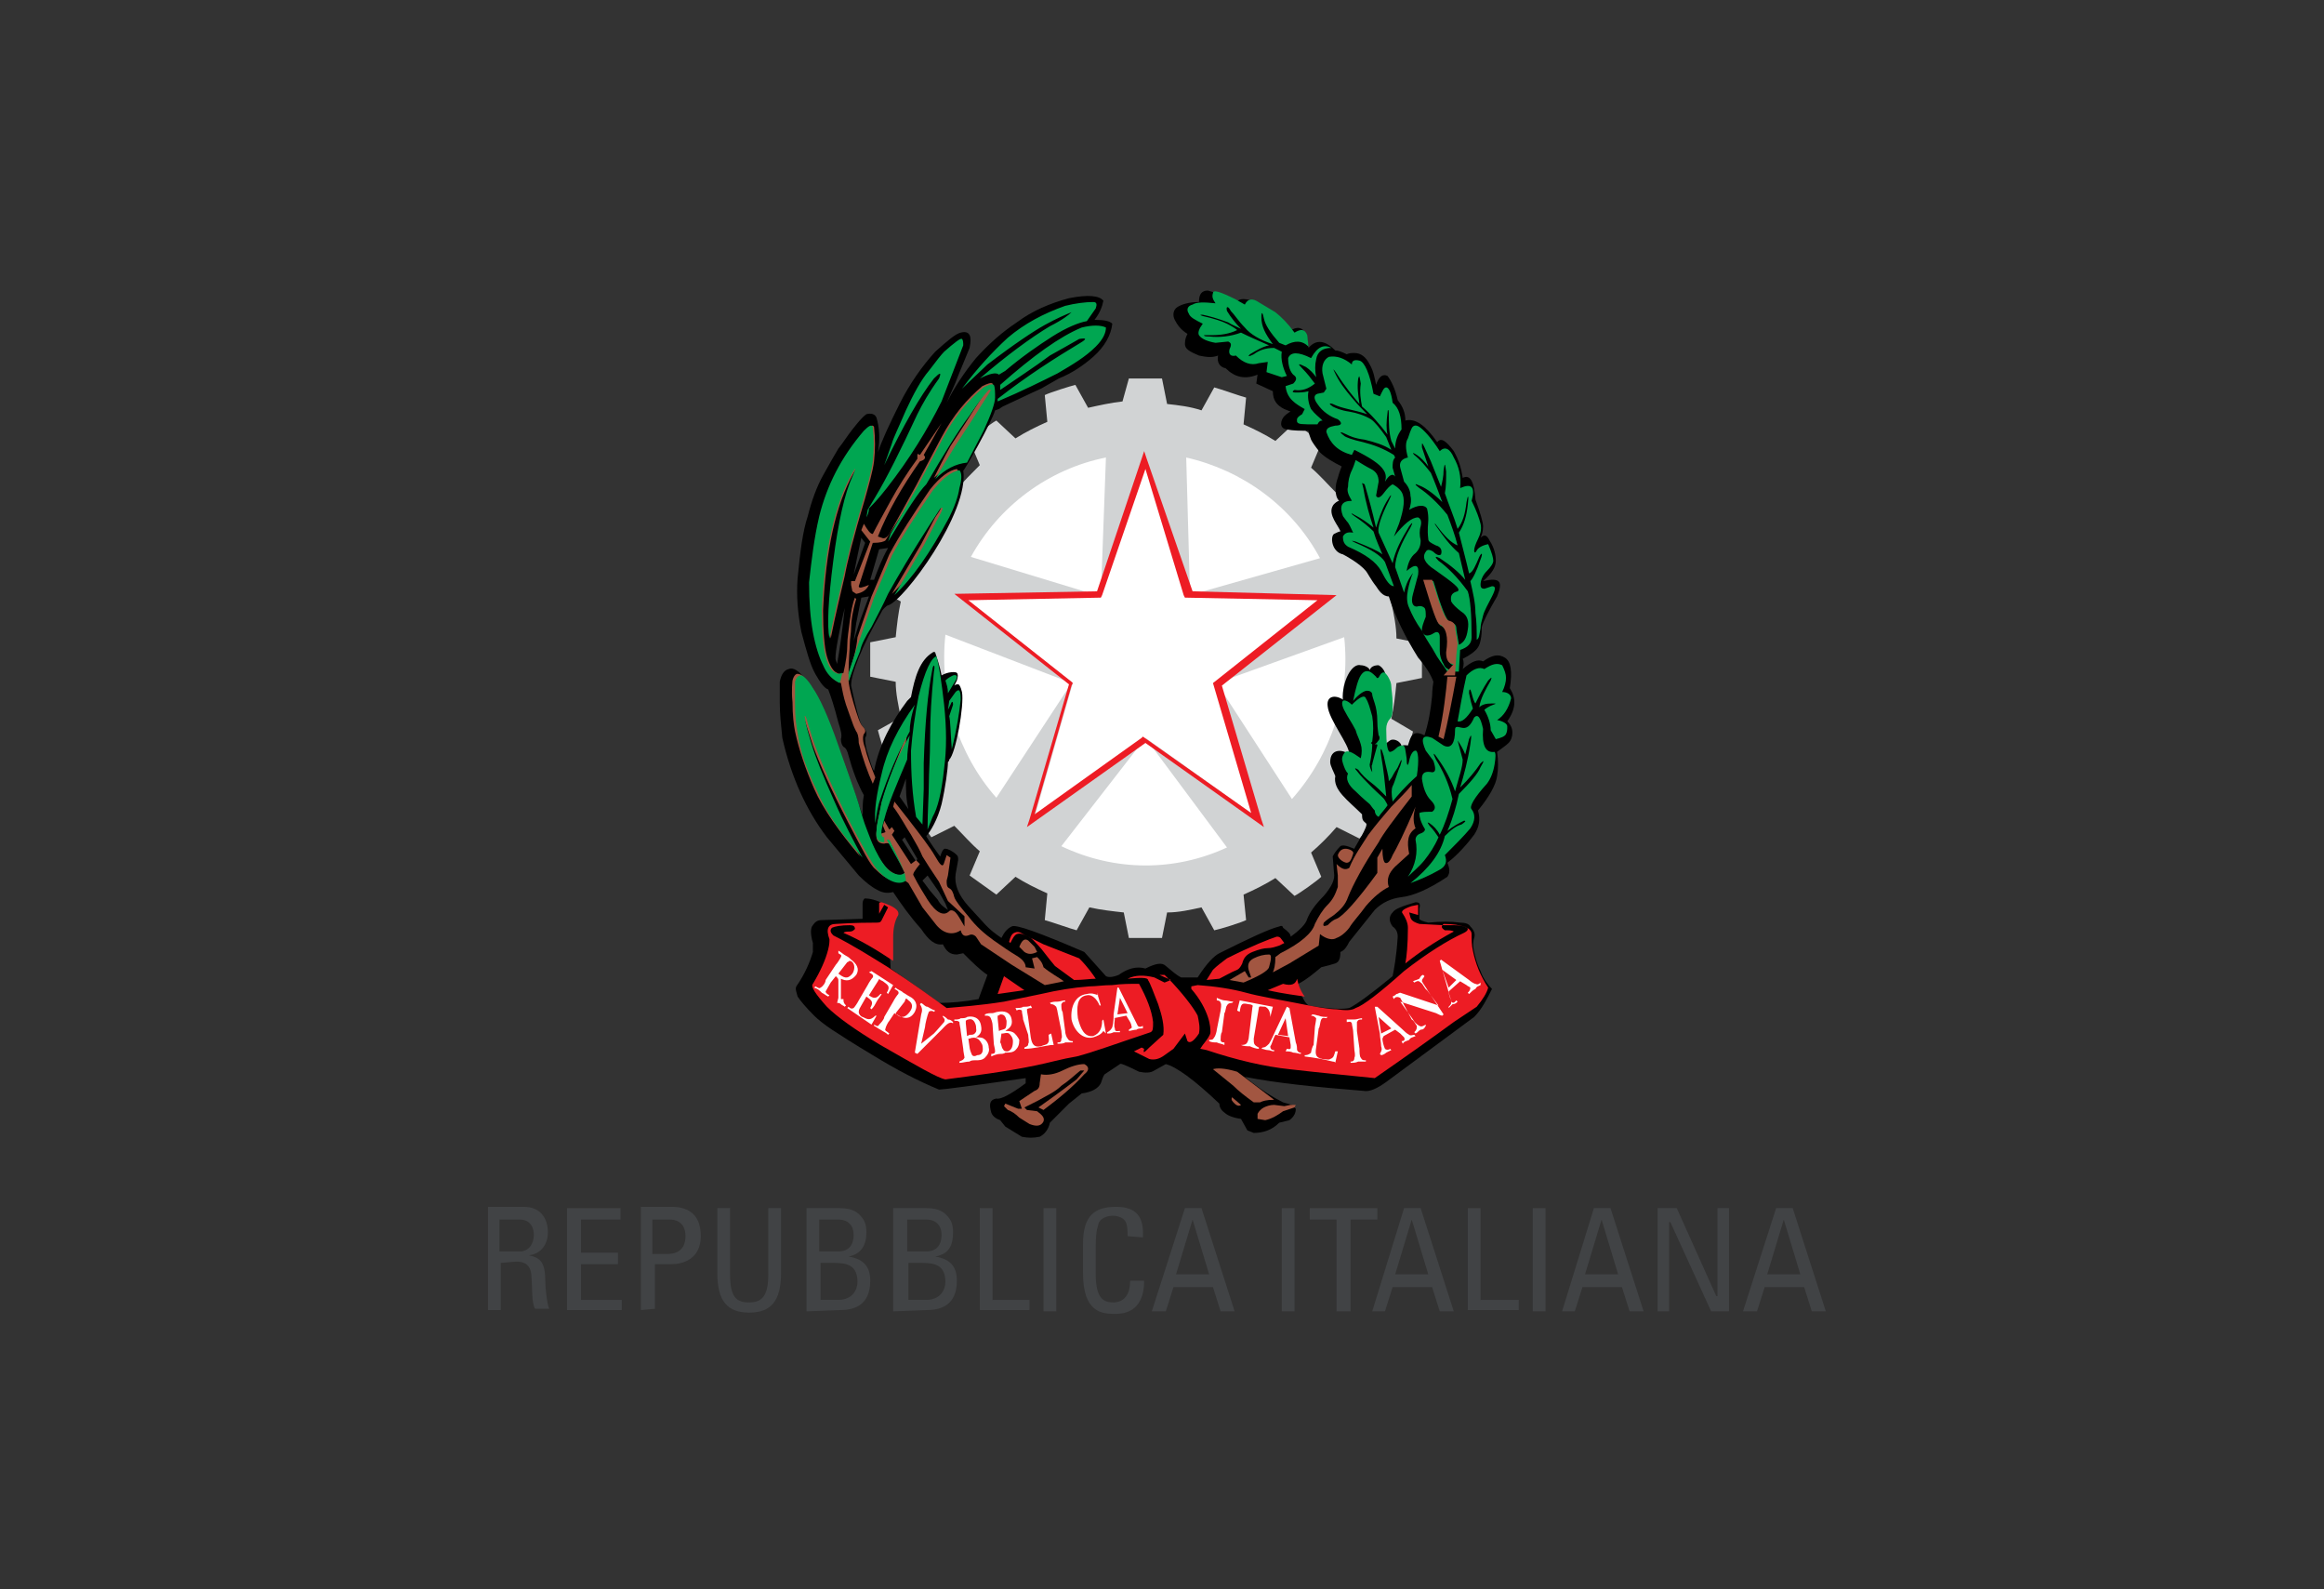 <?xml version="1.0" encoding="utf-8"?>
<!-- Generator: Adobe Illustrator 21.0.0, SVG Export Plug-In . SVG Version: 6.00 Build 0)  -->
<svg version="1.1" id="Livello_1" xmlns="http://www.w3.org/2000/svg" xmlns:xlink="http://www.w3.org/1999/xlink" x="0px" y="0px"
	 viewBox="0 0 182.4 124.7" style="enable-background:new 0 0 182.4 124.7;" xml:space="preserve">
<rect x="0" y="0" width="182.4" height="124.7" fill="#333333" stroke="none"/>
<style type="text/css">
	.st0{clip-path:url(#SVGID_6_);fill:#F0E03B;}
	.st1{clip-path:url(#SVGID_34_);fill:#D1D3D4;}
	.st2{clip-path:url(#SVGID_36_);fill:#FFFFFF;}
	.st3{clip-path:url(#SVGID_38_);fill:#FFFFFF;}
	.st4{clip-path:url(#SVGID_40_);fill:#ED1C24;}
	.st5{clip-path:url(#SVGID_42_);}
	.st6{clip-path:url(#SVGID_44_);fill:#A25641;}
	.st7{clip-path:url(#SVGID_46_);fill:#A25641;}
	.st8{clip-path:url(#SVGID_48_);fill:#A25641;}
	.st9{clip-path:url(#SVGID_50_);fill:#A25641;}
	.st10{clip-path:url(#SVGID_52_);fill:#A25641;}
	.st11{clip-path:url(#SVGID_54_);fill:#A25641;}
	.st12{clip-path:url(#SVGID_56_);fill:#A25641;}
	.st13{clip-path:url(#SVGID_58_);fill:#A25641;}
	.st14{clip-path:url(#SVGID_60_);fill:#A25641;}
	.st15{clip-path:url(#SVGID_62_);fill:#A25641;}
	.st16{clip-path:url(#SVGID_64_);fill:#A25641;}
	.st17{clip-path:url(#SVGID_66_);fill:#A25641;}
	.st18{clip-path:url(#SVGID_68_);fill:#00A651;}
	.st19{clip-path:url(#SVGID_70_);fill:#ED1C24;}
	.st20{clip-path:url(#SVGID_72_);fill:#FFFFFF;}
	.st21{clip-path:url(#SVGID_74_);fill:#A25641;}
	.st22{clip-path:url(#SVGID_76_);fill:#414345;}
	.st23{clip-path:url(#SVGID_78_);fill:#414345;}
	.st24{clip-path:url(#SVGID_80_);fill:#414345;}
	.st25{clip-path:url(#SVGID_82_);fill:#414345;}
	.st26{clip-path:url(#SVGID_84_);fill:#414345;}
	.st27{clip-path:url(#SVGID_86_);fill:#414345;}
	.st28{clip-path:url(#SVGID_88_);fill:#414345;}
	.st29{clip-path:url(#SVGID_90_);fill:#414345;}
	.st30{clip-path:url(#SVGID_92_);fill:#414345;}
	.st31{clip-path:url(#SVGID_94_);fill:#414345;}
	.st32{clip-path:url(#SVGID_96_);fill:#414345;}
	.st33{clip-path:url(#SVGID_98_);fill:#414345;}
	.st34{clip-path:url(#SVGID_100_);fill:#414345;}
	.st35{clip-path:url(#SVGID_102_);fill:#414345;}
	.st36{clip-path:url(#SVGID_104_);fill:#414345;}
	.st37{clip-path:url(#SVGID_106_);fill:#414345;}
	.st38{clip-path:url(#SVGID_108_);fill:#414345;}
	.st39{clip-path:url(#SVGID_110_);fill:#414345;}
</style>
<g>
	<g>
		<defs>
			<rect id="SVGID_1_" x="-240.3" width="822" height="124.7"/>
		</defs>
		<clipPath id="SVGID_2_">
			<use xlink:href="#SVGID_1_"  style="overflow:visible;"/>
		</clipPath>
	</g>
	<g>
		<defs>
			<rect id="SVGID_3_" x="-240.3" width="822" height="124.7"/>
		</defs>
		<clipPath id="SVGID_4_">
			<use xlink:href="#SVGID_3_"  style="overflow:visible;"/>
		</clipPath>
	</g>
	<g>
		<defs>
			<rect id="SVGID_5_" x="-240.3" width="822" height="124.7"/>
		</defs>
		<clipPath id="SVGID_6_">
			<use xlink:href="#SVGID_5_"  style="overflow:visible;"/>
		</clipPath>
		<path class="st0" d="M-177.1,54.8"/>
	</g>
	<g>
		<defs>
			<rect id="SVGID_7_" x="-240.3" width="822" height="124.7"/>
		</defs>
		<clipPath id="SVGID_8_">
			<use xlink:href="#SVGID_7_"  style="overflow:visible;"/>
		</clipPath>
	</g>
	<g>
		<defs>
			<rect id="SVGID_9_" x="-240.3" width="822" height="124.7"/>
		</defs>
		<clipPath id="SVGID_10_">
			<use xlink:href="#SVGID_9_"  style="overflow:visible;"/>
		</clipPath>
	</g>
	<g>
		<defs>
			<rect id="SVGID_11_" x="-240.3" width="822" height="124.7"/>
		</defs>
		<clipPath id="SVGID_12_">
			<use xlink:href="#SVGID_11_"  style="overflow:visible;"/>
		</clipPath>
	</g>
	<g>
		<defs>
			<rect id="SVGID_13_" x="-240.3" width="822" height="124.7"/>
		</defs>
		<clipPath id="SVGID_14_">
			<use xlink:href="#SVGID_13_"  style="overflow:visible;"/>
		</clipPath>
	</g>
	<g>
		<defs>
			<rect id="SVGID_15_" x="-240.3" width="822" height="124.7"/>
		</defs>
		<clipPath id="SVGID_16_">
			<use xlink:href="#SVGID_15_"  style="overflow:visible;"/>
		</clipPath>
	</g>
	<g>
		<defs>
			<rect id="SVGID_17_" x="-240.3" width="822" height="124.7"/>
		</defs>
		<clipPath id="SVGID_18_">
			<use xlink:href="#SVGID_17_"  style="overflow:visible;"/>
		</clipPath>
	</g>
	<g>
		<defs>
			<rect id="SVGID_19_" x="-240.3" width="822" height="124.7"/>
		</defs>
		<clipPath id="SVGID_20_">
			<use xlink:href="#SVGID_19_"  style="overflow:visible;"/>
		</clipPath>
	</g>
	<g>
		<defs>
			<rect id="SVGID_21_" x="-240.3" width="822" height="124.7"/>
		</defs>
		<clipPath id="SVGID_22_">
			<use xlink:href="#SVGID_21_"  style="overflow:visible;"/>
		</clipPath>
	</g>
	<g>
		<defs>
			<rect id="SVGID_23_" x="-240.3" width="822" height="124.7"/>
		</defs>
		<clipPath id="SVGID_24_">
			<use xlink:href="#SVGID_23_"  style="overflow:visible;"/>
		</clipPath>
	</g>
	<g>
		<defs>
			<rect id="SVGID_25_" x="-240.3" width="822" height="124.7"/>
		</defs>
		<clipPath id="SVGID_26_">
			<use xlink:href="#SVGID_25_"  style="overflow:visible;"/>
		</clipPath>
	</g>
	<g>
		<defs>
			<rect id="SVGID_27_" x="-240.3" width="822" height="124.7"/>
		</defs>
		<clipPath id="SVGID_28_">
			<use xlink:href="#SVGID_27_"  style="overflow:visible;"/>
		</clipPath>
	</g>
	<g>
		<defs>
			<rect id="SVGID_29_" x="-240.3" width="822" height="124.7"/>
		</defs>
		<clipPath id="SVGID_30_">
			<use xlink:href="#SVGID_29_"  style="overflow:visible;"/>
		</clipPath>
	</g>
	<g>
		<defs>
			<rect id="SVGID_31_" x="-240.3" width="822" height="124.7"/>
		</defs>
		<clipPath id="SVGID_32_">
			<use xlink:href="#SVGID_31_"  style="overflow:visible;"/>
		</clipPath>
	</g>
	<g>
		<defs>
			<rect id="SVGID_33_" x="-240.3" width="822" height="124.7"/>
		</defs>
		<clipPath id="SVGID_34_">
			<use xlink:href="#SVGID_33_"  style="overflow:visible;"/>
		</clipPath>
		<path class="st1" d="M88.6,29.7c0.4,0,2.2,0,2.6,0l0.4,2c0.9,0.1,1.8,0.2,2.7,0.5l1-1.8c0.4,0.1,2.1,0.7,2.5,0.8l-0.2,2.1
			c0.9,0.4,1.7,0.8,2.5,1.3l1.5-1.4c0.4,0.2,1.8,1.3,2.1,1.6l-0.8,1.9c0.7,0.6,1.3,1.3,2,2l1.8-0.9c0.3,0.4,1.3,1.8,1.5,2.2
			l-1.4,1.5c0.5,0.8,0.9,1.7,1.3,2.5l2-0.2c0.2,0.4,0.7,2.1,0.8,2.5l-1.7,1c0.2,0.9,0.4,1.9,0.4,2.8l2,0.4c0,0.4,0,2.2,0,2.7l-2,0.4
			c-0.1,1-0.2,1.9-0.4,2.8l1.7,1c-0.1,0.4-0.6,2.1-0.8,2.5l-2-0.2c-0.4,0.9-0.8,1.7-1.3,2.5l1.4,1.5c-0.2,0.4-1.2,1.8-1.5,2.1
			l-1.8-0.9c-0.6,0.7-1.3,1.4-2,2l0.8,1.9c-0.3,0.3-1.7,1.3-2.1,1.5l-1.5-1.4c-0.8,0.5-1.6,0.9-2.5,1.3l0.2,2
			c-0.4,0.2-2,0.7-2.5,0.8l-1-1.8c-0.9,0.2-1.8,0.4-2.7,0.4l-0.4,2c-0.4,0-2.1,0-2.6,0l-0.4-2c-0.9-0.1-1.8-0.2-2.7-0.4l-1,1.8
			c-0.4-0.1-2.1-0.7-2.5-0.8l0.2-2.1c-0.9-0.4-1.7-0.8-2.5-1.3l-1.5,1.4c-0.3-0.2-1.8-1.3-2.1-1.5l0.8-1.9c-0.7-0.6-1.3-1.3-2-2
			l-1.8,0.9c-0.2-0.3-1.3-1.8-1.5-2.1l1.4-1.5c-0.5-0.8-0.9-1.7-1.3-2.5l-2,0.2c-0.2-0.4-0.7-2.1-0.8-2.5l1.8-1
			c-0.2-1-0.4-1.9-0.4-2.8l-2-0.4c0-0.4,0-2.2,0-2.7l2-0.4c0.1-1,0.2-1.9,0.4-2.8l-1.8-1c0.1-0.4,0.6-2.1,0.8-2.5l2,0.2
			c0.4-0.9,0.8-1.7,1.3-2.5l-1.4-1.5c0.2-0.4,1.3-1.8,1.5-2.2l1.9,0.8c0.6-0.7,1.3-1.4,1.9-2l-0.8-1.9c0.3-0.3,1.7-1.4,2.1-1.6
			l1.5,1.4c0.8-0.5,1.6-0.9,2.5-1.3L82,31c0.4-0.2,2-0.7,2.4-0.8l1,1.8c0.9-0.2,1.8-0.4,2.7-0.5L88.6,29.7
			C89,29.6,88.6,29.7,88.6,29.7"/>
	</g>
	<g>
		<defs>
			<rect id="SVGID_35_" x="-240.3" width="822" height="124.7"/>
		</defs>
		<clipPath id="SVGID_36_">
			<use xlink:href="#SVGID_35_"  style="overflow:visible;"/>
		</clipPath>
		<polygon class="st2" points="89.9,36.5 86.4,46.8 75.8,47 84.2,53.6 81.2,64.1 89.9,57.9 98.6,64.1 95.6,53.7 104,47 93.4,46.8 		
			"/>
	</g>
	<g>
		<defs>
			<rect id="SVGID_37_" x="-240.3" width="822" height="124.7"/>
		</defs>
		<clipPath id="SVGID_38_">
			<use xlink:href="#SVGID_37_"  style="overflow:visible;"/>
		</clipPath>
		<path class="st3" d="M76.2,43.7c2.2-4,6.1-6.9,10.6-7.8l-0.4,10.9L76.2,43.7z M78.2,62.6c-3-3.4-4.5-8.1-4-12.8l9.9,3.8L78.2,62.6
			z M96.3,66.5l-6.4-8.6l-6.6,8.5C87.5,68.4,92.2,68.4,96.3,66.5 M105.5,50c0.5,4.6-1,9.2-4.1,12.7l-5.9-9.1L105.5,50z M93.1,35.9
			c4.4,1,8.3,3.8,10.5,7.9l-10.2,2.9L93.1,35.9z"/>
	</g>
	<g>
		<defs>
			<rect id="SVGID_39_" x="-240.3" width="822" height="124.7"/>
		</defs>
		<clipPath id="SVGID_40_">
			<use xlink:href="#SVGID_39_"  style="overflow:visible;"/>
		</clipPath>
		<path class="st4" d="M89.9,36.8l-3.4,9.9l-0.1,0.2h-0.2L76,47.1l8.1,6.4l0.1,0.1l-0.1,0.2l-2.9,10.1l8.4-6l0.1-0.1l8.5,6l-3-10.2
			l8.2-6.5l-10.2-0.2H93l-0.1-0.2L89.9,36.8z M86.1,46.4L89.6,36l0.2-0.6L90,36l3.6,10.4l11.3,0.3l-9,7.1L99,64.3l0.2,0.6l-9.3-6.6
			l-9.3,6.6l0.2-0.6l3.1-10.6l-9-7.1L86.1,46.4z"/>
	</g>
	<g>
		<defs>
			<rect id="SVGID_41_" x="-240.3" width="822" height="124.7"/>
		</defs>
		<clipPath id="SVGID_42_">
			<use xlink:href="#SVGID_41_"  style="overflow:visible;"/>
		</clipPath>
		<path class="st5" d="M106.3,66.6c-0.1,0-0.8-0.4-1.1-0.2c-0.3,0.3-0.5,0.6-0.6,0.8l0.1,1.3c0.1,0.5-0.2,1.1-0.8,1.8
			c-0.7,0.7-1.1,1.3-1.3,1.8c-0.1,0.4-0.6,0.9-1.3,1.4c0-0.2-0.2-0.4-0.6-0.7c0-0.1-0.1-0.2-0.3-0.1c-0.8,0.2-2.3,0.9-4.7,2.1
			c-0.4,0.2-1,0.8-1.7,1.9h-1.3c-0.4-0.2-0.7-0.5-1.2-0.9c-0.3-0.3-0.8-0.2-1.6,0.2c-0.7-0.2-1.4,0-2.1,0.5c-0.5,0.2-0.8,0.2-1,0.1
			l-1.7-1.9c-3.5-1.5-5.4-2.2-5.7-2c-0.4,0.2-0.6,0.5-0.8,0.9c-0.3-0.2-0.9-0.6-1.5-1.3L76,71.1c-0.8-0.9-1.1-1.7-1-2.5l0.2-1.1
			c0-0.2,0-0.3-0.1-0.4c-0.3-0.3-0.7-0.5-0.9-0.5c0,0-0.2-0.1-0.4,0.6c0.1,0.2-1.1-1.5-1.1-1.6c0.3-0.3,0.9-1.3,1.2-2.5
			c0.3-1.3,0.5-2.8,0.5-3.3c0.1-0.1,0.1-0.1,0.1-0.2c0.5-0.4,1.2-4.3,1-5.3c-0.1-0.4-0.2-0.6-0.3-0.6c-0.1,0-0.2,0-0.3,0.1l0.2-0.4
			c0.1-0.3,0.1-0.5,0-0.6s-0.7-0.1-1.2,0.2c-0.1-0.6-0.4-1.5-0.5-1.8c-0.1-0.1-0.2,0-0.2,0c-1,0.6-1.4,1.9-1.7,3.5L71.2,55
			c-1.2,1.6-2.2,3.4-2.6,5.5c-0.2-0.3-0.3-0.8-0.5-1.4c-0.2-0.6-0.2-1-0.2-1.2c0.2-0.3,0.1-0.6-0.2-0.9c-0.2-0.2-0.5-1.3-0.9-3.2
			c0-0.5,0.2-1.2,0.6-2.2s1-2.2,1.8-3.6c0-0.1,0.4-0.5,0.5-0.5c1.2-0.3,6.4-7.3,5.9-10.6c-0.1,0.4,2.3-3.9,2.5-4.7l0.3-0.1l0.3-0.2
			c1.1-0.5,2.1-1,3-1.4l1.4-0.8c1-0.4,1.9-1,2.7-1.7c0.9-0.8,1.4-1.7,1.5-2.6c-0.2-0.2-0.6-0.3-1.4-0.3c0.4-0.5,0.6-1,0.7-1.5
			c-0.3-0.4-1.2-0.5-2.7-0.2c-1.5,0.4-2.9,1-4.1,1.9c-1.2,0.8-2.2,1.7-3.2,2.8c-0.9,1.1-1.7,2.3-2.3,3.5L75,30
			c0.3-0.8,0.7-1.7,1.1-2.7c0.1-0.5,0.1-0.8,0-1s-0.3-0.3-0.7-0.2c-0.4,0.1-1,0.6-2,1.5c-1,1.1-2,2.5-2.8,4.1s-1.4,2.9-1.7,3.8
			c0.2-1.1,0.1-2-0.1-2.7c-0.1-0.3-0.4-0.4-0.8-0.3c-0.4,0.3-0.7,0.7-1.1,1.2s-0.7,1-1.1,1.5c-0.3,0.5-0.7,1.2-1.2,2.1
			c-0.5,0.9-0.9,2-1.2,3.2c-0.4,1.2-0.6,2.8-0.8,4.9c-0.1,1.3,0,2.7,0.3,4.2c0.4,1.5,0.7,2.6,1.1,3.3c0.4,0.7,0.7,1.1,1,1.2
			c0.2,0.5,0.5,1.4,0.8,2.6c0.2,0.6,0.3,1,0.2,1.3c0,0.3,0.1,0.5,0.2,0.6c0.2,0.1,0.3,0.3,0.4,0.7c0.3,1.1,0.7,2.2,1.2,3.1
			c-0.1,0.5-0.1,1-0.1,1.6c-1.1-3.3-2-5.7-2.7-7.4c-1.3-3-2.4-4.4-3.1-4.1c-0.4,0.1-0.6,0.5-0.7,1c0,0.2,0,0.7,0,1.6
			c0,0.9,0.1,1.8,0.2,2.8c0.7,3.1,1.9,5.7,3.5,7.8l2.5,3c0.5,0.5,1,0.9,1.4,1.1c0.5,0.3,0.9,0.3,1.3,0.2c0.6,0.9,1.3,1.9,2.2,2.9
			c0.6,0.9,1.1,1.3,1.7,1.2c0.3,0.6,0.6,0.8,1.1,0.8l0.5-0.1c0.7,0.7,1.3,1.3,1.9,1.7l-0.7,1.9c-1.1,0.2-2.2,0.3-3.1,0.3
			c-0.9-0.7-2.1-1.5-3.8-2.7l-0.1-2.1c0-0.7,0.1-1.3,0.4-1.8c0.1-0.4-0.1-0.8-0.7-1.1c-0.7-0.4-1.3-0.5-1.6-0.5
			c-0.1,0-0.2,0.2-0.2,0.4v1.2l-3.2,0.1c-0.3,0-0.5,0.1-0.7,0.4c-0.2,0.2-0.2,0.7,0,1.4c0,0.3,0,0.5,0,0.7c-0.2,0.7-0.6,1.7-1.3,2.7
			c-0.1,0.2,0,0.4,0.1,0.8c0.2,0.3,0.6,0.8,1.3,1.5c0.3,0.3,0.8,0.7,1.4,1.1s1.7,1.1,3.2,2c1.8,1.1,3.5,2,5.2,2.7
			c0.3,0,2.6-0.3,6.8-0.9V85c-1.2,0.9-2,1.3-2.3,1.2c-0.5,0.1-0.6,0.4-0.4,1.1c0.1,0.3,0.4,0.5,0.7,0.6l0.4,0.5l1.3,0.8
			c0.5,0.1,0.9,0.1,1.4,0c0.4-0.2,0.7-0.6,0.8-1.1l1.5-1.5l1-0.8c0.8-0.1,1.3-0.4,1.5-0.8c0.1-0.3,0.2-0.6,0.3-0.7l1.2-0.8
			c0-0.1,0.5,0.1,1.5,0.6c0.5,0.1,0.9,0.1,1.2-0.1l0.9-0.5c0.8,0.2,2.2,1.2,4.2,3.1c0,0.2,0.1,0.5,0.4,0.7c0.2,0.2,0.6,0.4,1.3,0.5
			l0.5,0.9l0.5,0.2c0.7,0,1.4-0.2,2-0.8l0.8-0.2c0.4-0.3,0.5-0.6,0.5-0.9l-0.3-0.3l-0.7-0.2c-0.8-0.4-1.6-0.9-2.5-1.6l-0.5-0.4
			c2.5,0.5,5.6,0.8,9.3,1.1c0.5,0.1,1.1-0.2,1.8-0.7c0.8-0.6,3.1-2.3,6.9-5.1c0.6-0.6,1-1.4,1.4-2.2c-0.3-0.3-0.7-0.8-0.9-1.4
			c-0.3-0.6-0.4-1.1-0.5-1.5s-0.1-0.8,0-1.1c0.1-0.3,0-0.6-0.3-0.9c-0.1-0.2-0.4-0.3-0.8-0.3c-0.7-0.1-1.5-0.1-2.5,0
			c-0.4-0.1-0.7-0.2-0.7-0.3v-0.8c0.1-0.4,0-0.5-0.3-0.5c-1,0.3-1.6,0.5-1.8,0.8c-0.3,0.3-0.3,0.7,0,1.1c0.3,0.2,0.4,0.5,0.4,0.8
			c-0.1,1.6-0.3,2.6-0.4,3.1c-1.7,1.4-2.8,2.2-3.4,2.5c-0.5,0.1-1.5,0.1-3.2-0.2c-0.4-0.3-0.6-0.9-0.8-1.7c0.6-0.3,1.2-0.8,1.8-1.3
			c0.4-0.1,0.8-0.2,1.1-0.3c0.3-0.1,0.4-0.4,0.4-0.9c0.3-0.1,0.5-0.4,0.7-0.8l2-2.5c0.6-0.6,1.3-0.9,2.1-1c0.9-0.1,2.1-0.6,3.6-1.6
			c0.2-0.3,0.2-0.6,0-1.1c0.4-0.3,1.2-1,2.1-2.2c0.4-0.6,0.5-1.2,0.3-1.9c0.9-1.1,1.4-2,1.5-2.7c0.1-0.6,0.1-1.2,0-1.9
			c0.4-0.3,0.7-0.5,0.9-0.7c0.2-0.2,0.3-0.5,0.3-0.8s-0.1-0.6-0.4-0.9c0.7-1,0.7-1.8,0.2-2.6c0.2-1.3,0.1-2.1-0.4-2.4
			c-0.5-0.3-1-0.2-1.7,0.3c-0.4-0.2-0.9,0-1.6,0.6c0.1-0.3,0.1-0.6,0-0.8c0.6-0.3,1-0.6,1.2-0.9c0.2-0.3,0.3-0.9,0.3-1.6
			c0.1-0.4,0.5-1.2,1.2-2.4c0.5-1.2,0.2-1.5-1.1-1.2c0.7-0.6,1-1.1,1-1.6c0-0.4-0.1-1-0.5-1.6c-0.2-0.4-0.4-0.5-0.7-0.2
			c0.1-0.2,0.2-0.5,0.2-0.9c0-0.3-0.2-1-0.6-2.1c-0.1-1.4-0.4-2-1-1.7c-0.1-0.7-0.3-1.4-0.7-2.1c-0.6-0.8-1-1.1-1.3-0.7
			c-0.9-1.3-1.7-1.9-2.5-1.7c0-0.6-0.2-1.1-0.6-1.6c-0.2-0.9-0.5-1.5-0.8-1.9c-0.4-0.2-0.7,0.1-0.9,0.7c-0.1-0.5-0.2-1.1-0.5-1.6
			c-0.3-0.6-0.7-0.9-1.2-0.9c-0.2,0-0.4,0-0.6,0.1c-0.4-0.2-0.7-0.3-0.9-0.3c-0.8-0.8-1.5-0.9-2.1-0.2l-0.1-0.7
			c-0.2-0.9-0.7-1.1-1.4-0.6c-1.1-1.2-2.1-2-2.9-2.4c-0.7-0.2-1.1-0.2-1.3,0.2c-0.4-0.4-0.7-0.6-1.1-0.7s-0.8-0.2-1.1-0.3
			c-0.5,0-0.7,0.3-0.7,0.9c-0.8,0-1.4,0.2-1.7,0.4c-0.3,0.2-0.4,0.6-0.2,1c0.2,0.4,0.5,0.8,1,1.1C93.1,26.4,93,26.6,93,27
			s0.4,0.6,1.1,0.9c0.5,0.1,1,0.2,1.5,0c-0.1,0.5,0.1,0.9,0.6,1c0.7,0.7,1.5,0.9,2.5,0.5l-0.1,0.7l1.3,0.6c0,0.7,0.3,1.1,0.9,1.4
			l0.5,0.2c-0.1,0-0.6,0.4-0.6,0.5c-0.1,0.1-0.4,0.8,0.3,0.9c0.5,0.1,1.1,0.1,1.7,0.1c0,0.2,0.1,0.4,0.2,0.7c0.1,0.2,0.3,0.5,0.7,1
			c0.4,0.4,1.1,0.8,1.7,1.1c0,0-0.2,0.5-0.3,0.9c-0.2,0.5-0.3,1.4,0.1,1.8c-0.1,0-0.4,0.2-0.5,0.4c-0.4,0.7,0.5,1.6,0.6,2
			c-0.1,0-0.3,0.1-0.5,0.2c-0.3,0.2-0.2,1.4,0.7,1.6c0.2,0.1,1.3,0.7,1.8,1.3c0.1,0.1,0.4,0.7,0.8,1.2c0.2,0.3,0.5,0.8,1,0.8
			c0.5,1.6,1.3,3.2,2.3,4.8c0,0,0.9,1,1.2,1.9c-0.1,0.6-0.1,1.1-0.1,1.1c-0.1,1.1-0.3,2.2-0.6,3.1c-1-0.5-1.1,0.2-1.3,0.8
			c0,0-0.5-0.1-0.5,0.1c0-0.4-0.6-0.7-0.9-0.5c0,0-0.3,0.2-0.5,0.4c-0.1,0.1-0.1-0.3-0.1-0.6c0-0.2,0-0.8,0.1-1.1
			c0,0,0.3-0.3,0.4-0.6c0.3-0.5,0.1-2.2-0.3-3.4c-0.1-0.3-0.3-0.5-0.5-0.6c-0.1,0-0.6,0-0.7,0.4c0-0.2-0.4-0.4-0.7-0.4
			c-0.7-0.2-1.5,1.3-1.4,2.7c-0.6-0.4-1.3-0.3-1.2,0.5c0.1,1.1,1.7,3,1.7,3.8c-0.5-0.4-1.5-0.5-1.5,0.6c0,0.3,0.3,0.8,0.4,1.1
			c-0.2,1.1,1,1.9,2.1,3c0,0.5,0.1,0.5,0.3,0.7C107.5,64.7,106.3,66.5,106.3,66.6 M70.6,62.5l0.5-1.4c0,0.8,0,1.6,0.2,2.4L70.6,62.5
			z M67.6,42.2l0.3,0.4L67,45.1C67.2,44.1,67.4,43.1,67.6,42.2 M67.4,47.9l0.2-1l0.6-0.1l-0.7,1.9L67,50.3l0.2-1.4L67.4,47.9z
			 M70.8,65.9l0.2-0.2l1,1.7l-0.1,0.2L70.8,65.9z M65.6,51.8c-0.1-0.2,0.1-1.6,0.7-4.1c-0.2,1.9-0.4,3.3-0.6,4.4L65.6,51.8z
			 M72.8,68.7l0.9,1.3l0.5,0.9l0.2,0.5c-0.3-0.2-0.6-0.4-0.8-0.8L73,69.9l-0.6-0.8L72.8,68.7z M69,43.1l0.7-0.1
			c-0.5,0.9-0.8,1.7-1.1,2.5h-0.3L69,43.1z"/>
	</g>
	<g>
		<defs>
			<rect id="SVGID_43_" x="-240.3" width="822" height="124.7"/>
		</defs>
		<clipPath id="SVGID_44_">
			<use xlink:href="#SVGID_43_"  style="overflow:visible;"/>
		</clipPath>
		<path class="st6" d="M105.6,66.6c0.3,0,0.7,0.2,0.6,0.4c-0.1,0.3-0.2,0.7-0.5,0.7c-0.2,0-0.7-0.3-0.7-0.6
			C105.1,66.8,105.3,66.6,105.6,66.6"/>
	</g>
	<g>
		<defs>
			<rect id="SVGID_45_" x="-240.3" width="822" height="124.7"/>
		</defs>
		<clipPath id="SVGID_46_">
			<use xlink:href="#SVGID_45_"  style="overflow:visible;"/>
		</clipPath>
		<path class="st7" d="M101.2,75.6l2.3-1.4l0.1-0.9c0.5,0.4,1,0.5,1.3,0.3c0.3-0.1,0.7-0.4,1-0.8c0.3-0.5,0.8-1,1.3-1.7
			c0.6-0.7,1.2-1.2,1.8-1.5c-0.2-0.6,0-1.1,0.5-1.6l1.1-1c-0.2-1-0.1-1.6,0.5-2c-0.2-0.5-0.2-1,0-1.7c-0.9,2.1-1.5,3.3-1.8,3.8
			c-0.2,0.5-0.4,0.7-0.6,0.6c-0.1-0.1-0.2-0.4-0.2-1.1l-0.4,0.7v1.2c-1.6,2.2-2.7,3.4-3.2,3.6c-0.3,0.1-0.5,0.3-0.7,0.5
			c-0.3,0.1-0.4,0.1-0.3-0.2c0.2-0.2,0.5-0.4,0.8-0.6c0.5-0.4,0.9-0.8,1.1-1.4c0.4-1,1.2-2.5,2.4-4.3c0.3-0.6,1.2-1.8,2.6-3.6v-0.9
			c-0.4,0.5-1,1.1-1.6,1.7c-0.6,0.7-1.2,1.4-1.8,2.2c-0.5,0.8-1.1,1.6-1.5,2.6c-0.3,0.2-0.6,0.1-1-0.3l0.1,0.9v0.9
			c-0.2,0.6-0.4,1-0.8,1.4s-0.7,0.9-1,1.5c-0.2,0.7-1.1,1.5-2.7,2.3l-0.4,0.3c0,0.6-0.1,1-0.2,1.2L101.2,75.6z"/>
	</g>
	<g>
		<defs>
			<rect id="SVGID_47_" x="-240.3" width="822" height="124.7"/>
		</defs>
		<clipPath id="SVGID_48_">
			<use xlink:href="#SVGID_47_"  style="overflow:visible;"/>
		</clipPath>
		<path class="st8" d="M97.6,77.1c1.2-0.5,1.9-0.9,2-1.2c0.2-0.7,0.2-1,0-1c-0.4,0-0.8,0.1-1.2,0.3c-0.4,0.2-0.5,0.5-0.4,0.9
			l0.2,0.6H98l-0.3-0.5l-1.2,0.7L97.6,77.1z"/>
	</g>
	<g>
		<defs>
			<rect id="SVGID_49_" x="-240.3" width="822" height="124.7"/>
		</defs>
		<clipPath id="SVGID_50_">
			<use xlink:href="#SVGID_49_"  style="overflow:visible;"/>
		</clipPath>
		<path class="st9" d="M78.8,86.8l0.3,0.3c0.3,0.1,0.6,0.3,0.9,0.6l0.8,0.5c0.5,0.2,0.9,0.2,1.1-0.2c0.1-0.3-0.1-0.5-0.5-0.8
			l-0.8-0.1l-0.2-0.2l1-0.5c0.7-0.4,1.4-0.7,1.9-1.2c0.6-0.4,1-0.8,1.5-1.2h0.3l-0.6,0.7c-1.3,1-2.3,1.7-3,2.2l0.4,0.2
			c1.2-0.9,2.3-1.8,3.2-2.8c0.4-0.3,0.4-0.6,0-0.8c-0.5,0-1.1,0.2-1.7,0.5s-1.2,0.4-1.7,0.3L81.6,85c0,0.3-0.1,0.5-0.4,0.6L80,86.4
			l0.2,0.6h-0.3l-1-0.4L78.8,86.8z"/>
	</g>
	<g>
		<defs>
			<rect id="SVGID_51_" x="-240.3" width="822" height="124.7"/>
		</defs>
		<clipPath id="SVGID_52_">
			<use xlink:href="#SVGID_51_"  style="overflow:visible;"/>
		</clipPath>
		<path class="st10" d="M80.4,74.7c0.3,0.2,0.6,0.2,1,0l-0.2-0.4l-0.5-0.5c-0.3-0.2-0.5,0-0.7,0.5L80.4,74.7z"/>
	</g>
	<g>
		<defs>
			<rect id="SVGID_53_" x="-240.3" width="822" height="124.7"/>
		</defs>
		<clipPath id="SVGID_54_">
			<use xlink:href="#SVGID_53_"  style="overflow:visible;"/>
		</clipPath>
		<path class="st11" d="M113.3,58c0.3-1.2,0.7-3.2,1-4.9c-0.3,0-0.6,0-0.7,0c-0.1,1.1-0.3,3-0.7,4.7L113.3,58z"/>
	</g>
	<g>
		<defs>
			<rect id="SVGID_55_" x="-240.3" width="822" height="124.7"/>
		</defs>
		<clipPath id="SVGID_56_">
			<use xlink:href="#SVGID_55_"  style="overflow:visible;"/>
		</clipPath>
		<path class="st12" d="M98.7,87.8l0.6,0.1c0.5-0.1,1-0.4,1.4-0.7l0.9-0.3l0.1-0.2h-0.4l-0.5,0.1l-0.8-0.1c-0.3,0-0.6,0.1-0.8,0.2
			c-0.2,0.1-0.4,0.3-0.5,0.5L98.7,87.8z"/>
	</g>
	<g>
		<defs>
			<rect id="SVGID_57_" x="-240.3" width="822" height="124.7"/>
		</defs>
		<clipPath id="SVGID_58_">
			<use xlink:href="#SVGID_57_"  style="overflow:visible;"/>
		</clipPath>
		<path class="st13" d="M96.8,85.2c0.4,0.4,0.9,0.8,1.6,1.3h0.5c0.2-0.1,0.5-0.2,1.1-0.2l-2.9-2.2c-1-0.3-1.6-0.3-1.9-0.2L96.8,85.2
			z"/>
	</g>
	<g>
		<defs>
			<rect id="SVGID_59_" x="-240.3" width="822" height="124.7"/>
		</defs>
		<clipPath id="SVGID_60_">
			<use xlink:href="#SVGID_59_"  style="overflow:visible;"/>
		</clipPath>
		<path class="st14" d="M96.7,86.1c-0.1,0.2,0,0.3,0.2,0.5s0.4,0.2,0.5,0.1L96.7,86.1z"/>
	</g>
	<g>
		<defs>
			<rect id="SVGID_61_" x="-240.3" width="822" height="124.7"/>
		</defs>
		<clipPath id="SVGID_62_">
			<use xlink:href="#SVGID_61_"  style="overflow:visible;"/>
		</clipPath>
		<path class="st15" d="M69.2,63c-0.2,1-0.4,1.8-0.4,2.2c-0.1,0.7,0.1,1,0.6,1c0.3-0.1,0.6,0,0.7,0.4l0.9,1.9
			c-0.3,0.3-0.7,0.2-1.2-0.2c-0.4-0.3-0.8-0.9-1.2-1.7c-0.3-0.6-0.5-1.1-0.7-1.7c-0.2-0.5-0.4-1.2-0.6-1.9s-0.7-2.3-1.6-4.6
			c-0.8-2.3-1.5-3.8-2-4.5c-0.5-0.7-0.8-1-1-1c-0.2-0.1-0.4,0.1-0.5,0.5c0,0.1-0.1,0.7,0,1.7c0,1,0.1,1.8,0.2,2.3
			c0.3,1.4,0.8,2.9,1.5,4.5c0.7,1.6,2,3.4,3.6,5.3c-0.7-1.3-1.5-2.8-2.2-4.4c-0.9-2-1.5-3.5-1.8-4.5s-0.5-1.7-0.5-2s0-0.3,0.1,0
			s0.3,1,0.7,2.2c0.5,1.4,1.4,3.4,2.8,6.1c1.1,2.1,1.7,3.3,2.1,3.6c0.9,0.9,1.6,1.1,2.2,0.8l0.4,0.3l1.1,1.9l1.1,1.4
			c0.6,0.7,1.3,0.8,1.9,0.4c0.1,0.4,0.3,0.5,0.6,0.4c0.2-0.1,0.4-0.1,0.6,0.1l0.4,0.6l2.4,1.6l2.6,1.6l1.5-0.3
			c-0.4-0.3-1-0.6-1.6-1.1c-0.1-0.4-0.3-0.6-0.5-0.8L81,75.2l0.2,0.8l-0.7-0.1c0-0.3-0.2-0.6-0.7-0.9s-1.1-0.7-1.8-1.2
			c-0.7-0.5-1.4-1.1-2-1.9c-0.6-0.7-1-1.2-1.1-1.5c-0.1-0.4-0.2-0.6-0.4-0.7c-0.2-0.1-0.2-0.3-0.2-0.6l0.1-0.4l0.2-1.4l-0.3-0.2
			l-0.2,0.6c-0.1,0.4-0.3,0.2-0.7-0.5c-0.4-0.7-1.1-1.6-2.1-2.9l-1.1-1.4l-0.1,0.4c0.6,0.8,1,1.6,1.4,2.2c0.4,0.7,0.7,1.2,0.9,1.7
			c0.3,0.5,0.7,1.1,1.3,2l0.7,1.5l1.3,1.2v0.8c-0.3-0.5-0.5-0.9-0.7-1.1s-0.4-0.2-0.5-0.1c-0.4,0.4-1,0.2-1.7-0.9
			c-0.3-0.5-0.7-1.1-1.1-1.9c-0.1-0.1,0.1-0.4,0.5-0.9l-0.3-0.3l-0.4,0.3L70,65.5l0.2-0.3L70,64.9l-0.2,0.2l-0.4-0.7l-0.1,0.4
			l0.2,0.5l-0.3,0.1c-0.2,0-0.2-0.4,0-1.3c0.4-1.2,1-2.8,1.8-4.7c0-0.5,0.1-1.2,0.2-1.9C70.4,59.6,69.7,61.3,69.2,63"/>
	</g>
	<g>
		<defs>
			<rect id="SVGID_63_" x="-240.3" width="822" height="124.7"/>
		</defs>
		<clipPath id="SVGID_64_">
			<use xlink:href="#SVGID_63_"  style="overflow:visible;"/>
		</clipPath>
		<path class="st16" d="M66.6,52.9c0-1.2,0.1-2,0.1-2.4s0.1-0.8,0.1-1.3c0-0.4,0.1-1.2,0.4-2.2l-0.1-0.1c-0.2,0.5-0.3,1.1-0.4,1.8
			c-0.1,0.8-0.2,1.4-0.2,1.9c0,0.6-0.1,1.3-0.3,2.2c-0.2,0.1-0.4,0.1-0.5,0c-0.3-0.1-0.6-0.6-0.8-1.3c-0.2-0.7-0.3-2-0.3-3.6
			c0.2-4.7,1-8.3,2.4-10.8c0.3-0.5,0.3-0.4,0,0.3c-0.6,1.3-1.1,3.5-1.5,6.6s-0.5,5.1-0.3,6.1c0.4-2,0.8-3.6,1.1-4.9
			c0.2-1.1,0.7-3.1,1.6-6.1c0.3-1.1,0.6-2.1,0.7-2.9c0.1-0.9,0.1-1.8,0-2.7c-0.1-0.2-0.3-0.1-0.7,0.3c-1.8,2.1-2.9,4.3-3.5,6.7
			c-0.4,1.7-0.6,3.4-0.8,5.2c0,1.5,0,2.8,0.3,3.9c0.2,1.1,0.5,2,0.8,2.6c0.3,0.7,0.7,1.2,1.3,1.4c0.1,0.5,0.2,1.1,0.4,1.7
			c0.2,0.6,0.4,1.1,0.5,1.4c0.1,0.3,0.2,0.5,0.3,0.7c0.1,0.1,0.2,0.4,0.2,0.9c0.3,1.2,0.7,2.3,1.1,3.2l0.2-0.5
			c-0.4-1-0.7-1.8-0.8-2.3c-0.2-0.5-0.2-0.9-0.1-1.1c0.2-0.2,0.1-0.4-0.1-0.6c-0.2-0.2-0.4-0.8-0.7-1.8c-0.3-1-0.4-1.6-0.4-1.8
			c0.4-1.2,0.7-1.9,0.8-2.4c0.1-0.5,0.4-1.1,0.9-1.9c0.4-0.8,0.9-1.7,1.3-2.6c0.4-0.9,1.8-3.2,4.1-6.7c0.3-0.2,0.2,0.1-0.3,0.8
			l-1.1,2.1L70,46.6c1.4-1.3,2.8-3.3,4.3-6.1c0.4-0.8,0.7-1.6,0.8-2.3c0.2-0.7,0.2-1.2,0-1.4c-0.6,0.1-1.3,0.6-2.1,1.6
			c-1.3,1.9-2.4,3.6-3.2,5.1l-1.4,3.3L67.3,50C67.2,51.1,66.9,52,66.6,52.9"/>
	</g>
	<g>
		<defs>
			<rect id="SVGID_65_" x="-240.3" width="822" height="124.7"/>
		</defs>
		<clipPath id="SVGID_66_">
			<use xlink:href="#SVGID_65_"  style="overflow:visible;"/>
		</clipPath>
		<path class="st17" d="M73.3,37.5c0.8-0.7,1.6-1.1,2.5-1.3l1.3-2.5c0.5-1.3,0.8-2.2,0.9-2.6c0-0.4,0-0.7-0.1-1
			c-0.1-0.1-0.4,0-0.8,0.2c-1.2,1-2.3,2.3-3.2,4l-2,3.8l-2.1,3.8c-0.2,0.3-0.4,0.4-0.6,0.3l-0.3-0.1c0.8-2,1.9-3.9,3.3-5.9
			c0.4-0.1,0.5-0.3,0.3-0.5l1.4-2.5l-1.7,2.5c-0.2-0.1-0.2-0.1-0.2,0V36c-0.8,1.1-1.5,2.2-2.1,3.3s-1.1,2-1.4,2.6
			c-0.2,0-0.4-0.3-0.7-0.8l-0.2,0.5l0.7,0.9l-1.2,3.1h-0.3v0.3l0.1,0.5l0.3,0.2c0.5-0.1,0.8-0.3,1-0.7c-0.5,0.2-0.8,0.3-0.8,0.1
			l1.1-3.4c0.6,0,0.9-0.1,1-0.2c1.5-2.4,2.5-3.9,2.9-4.5c1.4-2.5,2.5-4.3,3.4-5.4c0.8-1.2,1.4-1.8,1.5-2c0.2-0.2,0.2-0.1,0,0.3
			c-1.2,1.9-2.1,3.3-2.7,4.2C74.1,35.9,73.7,36.7,73.3,37.5"/>
	</g>
	<g>
		<defs>
			<rect id="SVGID_67_" x="-240.3" width="822" height="124.7"/>
		</defs>
		<clipPath id="SVGID_68_">
			<use xlink:href="#SVGID_67_"  style="overflow:visible;"/>
		</clipPath>
		<path class="st18" d="M108,41.4c0.2-0.6,0.4-1.3,0.8-2s0.5-0.7,0.2-0.1c-0.6,1.2-0.9,2.1-0.8,2.5l1.1,2.4c0.2-1,0.7-1.9,1.3-2.9
			c0.3-0.4,0.3-0.3,0.1,0.1c-0.7,1.2-1.2,2.3-1.2,3.1l0.7,2c0.1-0.5,0.3-1,0.6-1.4c0.1-0.2,0.1-0.1,0,0.1c-0.1,0.3-0.2,0.6-0.3,1.1
			c-0.1,0.5-0.1,1,0.1,1.4c0.2,0.5,0.5,1.1,1,1.8c0.4,0.8,0.8,1.3,1,1.7s0.6,0.9,1,1.5h0.9l0.1-1.7c0.6-0.2,0.9-0.5,0.9-1
			c0-1.8-0.1-3-0.3-3.6c-0.8-1.1-1.6-1.9-2.3-2.4c-0.3-0.3-0.3-0.4,0.1-0.2c0.9,0.6,1.5,1.1,2,1.7l-0.5-2.1c-0.7-0.6-1.2-1.3-1.7-2
			c-0.3-0.4-0.2-0.4,0-0.1c0.6,0.8,1.1,1.3,1.6,1.5c-0.2-0.8-0.5-1.6-0.8-2.4c-0.8-1-1.6-1.7-2.2-2.1c-0.4-0.3-0.4-0.4,0-0.2
			c0.3,0.1,1,0.5,1.8,1.3c-0.3-0.8-0.6-1.6-0.9-2.3c-0.4-0.5-0.8-1-1.3-1.4c-0.2-0.2-0.1-0.2,0.2,0c0.3,0.2,0.6,0.5,0.9,0.9
			l-0.5-1.5c0-0.4,0-0.4,0.2,0l0.5,1.1l0.8,2c0.1-0.4,0.2-0.8,0.2-1.3c0.1-0.6,0.1-0.6,0.2,0.1c0,0.7,0,1.2-0.1,1.7
			c0.3,0.9,0.7,1.8,1,2.8c0.4-0.5,0.6-1.2,0.7-2.1c0.1-0.6,0.2-0.6,0.1,0.2c-0.1,0.9-0.3,1.6-0.7,2.2c0.3,1.2,0.6,2.3,0.8,3.2
			c0.3-0.1,0.5-0.6,0.8-1.3c0.2-0.4,0.3-0.3,0.1,0.2c-0.3,0.9-0.6,1.5-0.8,1.7c0.2,0.9,0.4,1.7,0.4,2.5c0.1,0.7,0.1,1.4,0.1,2.1
			c0.2-0.1,0.2-0.4,0.3-0.9c0-0.3,0.1-0.6,0.2-1s0.4-0.9,0.7-1.5c0.3-0.6,0.3-0.8,0-0.8l-0.6,0.2c-0.2,0-0.3-0.1-0.3-0.3
			c0-0.4,0.2-0.8,0.5-1.1s0.5-0.6,0.5-0.8s-0.1-0.6-0.4-1.3c-0.5,0.1-0.8,0.3-0.9,0.5s-0.2,0.2-0.2,0s0.1-0.5,0.3-0.9
			c0.2-0.4,0.3-0.8,0.2-1.2c-0.1-0.4-0.3-1-0.7-1.8c0.3-1.1,0-1.4-0.9-1c0.1-0.9-0.1-1.7-0.5-2.4c-0.3-0.7-0.7-0.9-1.1-0.5
			c-0.7-1.1-1.3-1.7-1.6-1.9c-0.3-0.2-0.5-0.1-0.6,0.1c-0.1,0.2-0.2,0.5-0.3,0.8c-0.2,0.3-0.2,0.8,0,1.5c-0.5,0.1-0.7,0.4-0.6,0.8
			l0.3,1.1c0.3,0.3,0.5,0.7,0.5,1.1c0.1,0.4,0,0.8-0.1,1.1c0.7-0.4,1.2-0.4,1.4-0.1c0.1,0.4,0.1,0.7,0.1,0.9c0,0.3-0.1,0.7,0,1.5
			c0,0.2,0.2,0.3,0.6,0.5c0.4,0.1,0.5,0.4,0.4,0.7c-0.1,0.1-0.3,0.1-0.6-0.2c-0.3-0.2-0.5-0.2-0.6,0c-0.3,0.4-0.1,0.9,0.7,1.4
			c1.4,1,2.1,1.5,1.8,1.7c-0.4,0.1-0.6,0.3-0.5,0.8c0.1,0.2,0.4,0.5,0.8,0.8c0.5,0.3,0.6,0.8,0.5,1.4c-0.1,0.7-0.3,1-0.7,1.2
			c-0.1-0.7-0.2-1.1-0.2-1.3s-0.1-0.4-0.5-0.5c-0.3-0.1-0.7-1.2-1.3-3.2h-0.7c0.7,2.3,1.1,3.5,1.3,3.5c0.2,0.1,0.4,0.3,0.5,0.7
			s0.1,0.8,0,1.5c0,0.6,0.2,0.9,0.6,0.9l-0.3,0.4c-0.3-0.1-0.5-0.2-0.6-0.5c-0.2-0.3-0.3-0.7-0.3-1s0-0.7,0-1.1
			c0-0.4-0.2-0.5-0.5-0.3s-0.6,0.2-0.7,0.1c-0.1-0.1-0.2-0.2-0.2-0.4s0.1-0.5,0.3-1c0-0.3,0-0.6-0.1-0.7c-0.1-0.1-0.3-0.2-0.6-0.1
			c-0.3,0-0.5-0.3-0.3-1l0.4-1.5c0.1-0.8-0.2-0.9-0.9-0.3c0.1-0.6,0.3-1.1,0.7-1.4c0.3-0.3,0.4-0.6,0.4-1c-0.1-0.4-0.1-0.8,0-1.1
			c0.1-0.4,0-0.6-0.2-0.7c-0.5,0-1.1,0.5-1.9,1.5l0.4-1c0.4-1.2,0.5-2,0.2-2.5c-0.2-0.3-0.5-0.5-0.7-0.6c-0.2,0.1-0.4,0.3-0.7,0.7
			c-0.3,0.4-0.5,0.4-0.6,0.2l0.2-1.1c0-0.5-0.2-0.8-0.6-1s-0.7-0.4-1.2-0.7c-0.1,0.3-0.2,0.6-0.3,0.8c-0.2,0.4-0.3,0.9-0.3,1.3
			c-0.1,0.3,0,0.6,0.3,1.1c-0.8,0-1,0.4-0.7,1.2l0.3,0.4c0.2,0.2,0.3,0.5,0.5,0.9c-0.5-0.1-0.7,0.1-0.8,0.3c0,0.4,0.1,0.6,0.4,0.8
			c1.4,0.6,2.2,1.2,2.6,1.9c0.4,0.8,0.7,1.2,1,1.2l-0.7-1.9c-0.3-0.5-1.1-1-2.3-1.5c-0.4-0.2-0.4-0.2,0-0.1c1,0.4,1.7,0.7,2.1,1
			c-0.2-0.5-0.5-1.1-0.7-1.8c-0.4-0.4-0.9-0.8-1.5-1.2c-0.3-0.2-0.3-0.3,0-0.1c0.6,0.3,1,0.6,1.5,1c-0.3-0.9-0.6-1.9-0.8-3.1
			l-0.1-0.4l0.2,0.1C107.4,39,107.7,40.1,108,41.4 M74.4,55.7l0.2-0.4c0.1-0.3,0.2-0.3,0.2,0l-0.3,0.9c0.1,0.4,0.1,1.3,0.2,2.6
			c0.4-1.6,0.6-2.9,0.7-3.9c0-0.7-0.1-0.9-0.4-0.6L74.5,55L74.4,55.7z M74.4,54.4c0-0.4-0.1-0.7-0.2-1c0.2-0.2,0.4-0.3,0.6-0.4
			c0.3-0.1,0.4,0.1,0.2,0.4L74.4,54.4z M116.1,55.5L116.1,55.5c0.1-0.7,0.5-1.4,0.9-2.1c0.1-0.3,0.1-0.3-0.2,0
			c-0.4,0.6-0.7,1.2-1,1.8c-0.1-0.1-0.2-0.4-0.3-0.8c-0.1-0.4-0.2-0.4-0.2,0c0.1,0.5,0.2,0.9,0.3,1.2c-0.5,0.8-0.9,1.1-1.2,1
			c0.2-1.1,0.4-2.3,0.7-3.6c0.5-0.5,1-0.7,1.4-0.5c0.6-0.4,1-0.5,1.4-0.3c0.2,0.4,0.3,0.7,0.3,1s-0.1,0.7-0.3,1.1
			c0.4,0,0.7,0.2,0.7,0.5c-0.2,0.8-0.6,1.4-1.1,1.7c0.5,0.1,0.8,0.3,0.8,0.5s0,0.4-0.1,0.6c-0.1,0.2-0.4,0.3-0.8,0.4l-0.4-0.7
			c0-0.5-0.2-1.1-0.5-1.6c0.1-0.1,0.4-0.3,0.7-0.4c0.3-0.1,0.2-0.1-0.1-0.1C116.6,55.2,116.3,55.3,116.1,55.5 M104.1,33.9
			c0-0.3,0.2-0.4,0.7-0.5c0.5,0,0.6-0.2,0.2-0.5c-0.6-0.2-1.2-0.6-1.6-1.2c-0.3-0.4-0.3-0.7,0-0.8l0.5-0.1l0.2-0.3l-0.3-1.2
			c-0.1-0.6,0.1-1.1,0.5-1.3c0.6-0.1,1.2,0.1,1.8,0.6c0-0.3,0.2-0.4,0.6-0.3s0.8,1,1.1,2.6l0.5,0.2c0.2-0.4,0.3-0.7,0.5-0.7
			s0.4,0.4,0.5,1.2c0.5,0.4,0.7,1.1,0.7,2.1c-0.3,0.4-0.5,0.9-0.5,1.5l-0.3-0.6c-0.2-0.7-0.2-1.4-0.2-2.2c0-0.3-0.1-0.3-0.1,0
			c-0.1,0.7-0.1,1.3,0,1.7c-0.6-0.8-1.3-1.6-2-2.2c-0.1-0.5-0.2-1.1-0.1-1.8c-0.1-0.6-0.1-0.7-0.2-0.4c-0.1,0.7,0,1.3,0.1,2
			c-0.5-0.6-1.1-1.3-1.8-2.4c-0.2-0.3-0.3-0.4-0.2-0.2c0.4,0.9,0.9,1.5,1.4,2.1s0.9,1,1.2,1.3c-0.6-0.2-1.1-0.3-1.5-0.4
			c-0.4-0.1-0.8-0.2-1.2-0.4c-0.3-0.1-0.3,0,0,0.2c0.2,0.1,0.6,0.3,1.3,0.4c0.6,0.1,1.2,0.3,1.7,0.6c0.3,0.2,0.7,0.7,1.2,1.4l0.4,1
			c-0.6-0.4-1.3-0.6-2.1-0.8c-0.8-0.1-1.2-0.3-1.4-0.4c-0.6-0.3-0.6-0.2-0.2,0.1c0.1,0.1,0.6,0.3,1.5,0.5c0.8,0.2,1.6,0.5,2.4,1
			l0.1,0.2c-0.2,0.2-0.2,0.5-0.2,0.8l0.2,0.7c-0.2-0.3-0.5-0.1-0.8,0.4c0.1-0.3,0.1-0.6-0.1-0.9c-0.3-0.5-1.1-1-2.3-1.6l-0.2,0.4
			C105,35.4,104.4,34.8,104.1,33.9 M102.4,32.1l-0.2,0.4c-0.5,0.3-0.4,0.4-0.4,0.6c0.1,0.2,0.3,0.2,1.6,0.2c0.1-0.2,0.2-0.3,0.4-0.3
			c-0.3-0.3-0.6-0.5-0.9-0.9c-0.2-0.4-0.3-1-0.2-1.4c-0.4,0.1-0.7,0.1-1,0.1s-0.3-0.1-0.1-0.2c0.6,0.1,1.1-0.1,1.6-0.5
			c-0.3-0.4-0.6-0.8-1-1.2c-0.4-0.4-0.3-0.4,0.3-0.1c0.3,0.2,0.6,0.5,0.8,0.8c-0.1-0.5-0.1-1,0-1.4c0.1-0.6,0.5-0.9,1.2-0.9
			c-0.6-0.3-1.1-0.1-1.6,0.8c-1-0.5-1.6-0.5-1.8,0c0,0.7,0.2,1.1,0.4,1.3c0.3,0.2,0.3,0.4,0,0.7l-0.6,0.2
			C101,31.3,101.7,31.7,102.4,32.1 M99.9,27c-1-0.3-1.8-0.8-2.2-1.3c-0.5-0.5-0.8-1-1.1-1.3c-0.2-0.4-0.4-0.4-0.3,0
			c0.3,0.5,0.7,1,1.1,1.4c-0.4-0.2-0.7-0.3-1-0.5c-0.8-0.3-1.5-0.5-2-0.6c-0.2,0-0.3,0,0,0.1c0.9,0.2,1.5,0.4,1.9,0.6
			s0.7,0.4,0.8,0.5c-0.6,0.3-1.3,0.4-2,0.4c-0.4,0-0.6,0-0.6,0c0,0.1,0.2,0.1,0.4,0.1c0.8,0.1,1.7,0,2.5-0.3c0.6,0.3,1.3,0.6,2.2,1
			c-0.5,0.1-1,0.4-1.5,0.7c-0.2,0.2-0.1,0.2,0.3,0c0.4-0.3,0.9-0.5,1.6-0.5l0.6,0.3c-0.1,0.6,0.1,1.3,0.4,1.9l-0.4,0.1l-1.2-0.4
			l0.1-0.8l-0.7,0.1c-0.6,0.2-1.2,0-1.8-0.6c-0.4,0.1-0.6-0.1-0.5-0.5c0.2-0.4,0.1-0.5-0.1-0.6l-1,0.1c-0.6-0.1-1.1-0.3-1.3-0.6
			c-0.1-0.2,0-0.5,0.3-0.9c-0.6-0.3-1-0.5-1.1-0.8c-0.2-0.3-0.1-0.6,0.3-0.7c0.3-0.2,0.9-0.2,1.8-0.1c-0.2-0.3-0.3-0.5-0.2-0.8
			c0-0.3,0.6-0.1,1.8,0.5l0.7,0.4c0.2-0.4,0.5-0.5,0.9-0.3c0.5,0.3,1,0.6,1.5,0.9c0.5,0.4,1,0.9,1.5,1.6c0.5-0.3,0.8-0.3,1,0.2
			l0.1,0.9c-0.5-0.5-1.1-0.5-1.8-0.1l-0.5-0.2c-0.7-0.8-1.1-1.4-1.2-1.9S99,24.4,99,24.9C99,25.6,99.3,26.2,99.9,27 M68.7,64.6
			c0.1-0.7,0.2-1.4,0.4-1.9c0.6-1.8,1.3-3.5,2.3-5.3c0-0.5,0.1-1.2,0.4-2.1c-1.3,1.8-2.2,3.6-2.6,5.4C68.8,62.3,68.6,63.6,68.7,64.6
			 M107.5,63.1c-0.1-0.1-0.5-0.4-1.1-1c-0.6-0.5-0.8-1-0.6-1.4c-0.2-0.2-0.3-0.5-0.4-0.8s-0.1-0.5,0.1-0.8s0.6-0.1,1.3,0.4
			c0.1-0.4,0.1-0.8,0-1.1c-0.1-0.4-0.3-0.7-0.4-1.1c-0.3-0.6-0.6-1-0.8-1.4c-0.3-0.5-0.3-0.8-0.2-0.9c0.1-0.1,0.4,0,0.7,0.3
			c0.6-0.6,1-0.8,1.1-0.5c0.2,0.3,0.3,0.7,0.5,1.4c0.1,0.6,0.1,1.3,0,2l-0.1,0.1l0.1,0.1c0,0.1,0,0.7-0.2,1.6c0,0.2,0.1,0.4,0.2,0.6
			c0-0.3-0.1-0.5,0-0.6c0-0.1,0.1-0.4,0.2-0.8c0.1-0.4,0.2-0.7,0.2-0.7c0-0.1,0-0.1-0.2-0.1c0.2-0.1,0.2-0.2,0.3-0.3
			c0.1-0.1,0.1-0.3,0-0.4c0-0.1-0.1-0.5-0.1-1.1s-0.1-1.1-0.2-1.4c-0.1-0.3-0.2-0.6-0.2-0.7c0-0.2-0.2-0.3-0.4-0.3
			c-0.2,0-0.6,0.2-1.1,0.8c0.2-1,0.4-1.7,0.6-2s0.4-0.4,0.7-0.3c0.2,0.1,0.4,0.3,0.5,0.4c0.1,0.2,0.2,0.1,0.3-0.1
			c0.1-0.2,0.3-0.3,0.4-0.2s0.2,0.2,0.3,0.4c0.1,0.2,0.2,0.4,0.2,0.7c0,0.2,0.1,0.7,0.1,1.3s0,1-0.2,1.2s-0.3,0.5-0.3,0.8
			c0,1.2,0.1,1.8,0.3,1.8c0.1,0,0.3-0.1,0.5-0.3s0.4-0.2,0.5-0.2c0.2,0,0.2,0.4,0.3,1c0,0.6,0.1,0.7,0.2,0.2s0.3-0.8,0.5-0.8
			s0.3,0.7,0.1,2c-0.9,0.8-1.5,1.5-1.9,2c-0.1-0.6-0.1-1,0-1.2s0.2-0.5,0.3-0.8c0.1-0.3,0.2-0.6,0.3-0.8c0.2-0.6,0.1-0.6-0.1-0.1
			c-0.1,0.3-0.3,0.5-0.4,0.7s-0.2,0.4-0.4,0.6c0-0.4-0.2-1-0.4-2c-0.2-0.7-0.3-0.7-0.2,0c0.2,1.1,0.3,2.2,0.4,3.2
			c-0.4-0.4-0.8-0.8-1.2-1.1c-0.4-0.3-0.7-0.6-1-1c-0.3-0.2-0.3-0.1-0.1,0.1c0.3,0.4,0.7,0.8,1.2,1.3s0.9,0.8,1,1s0.2,0.3,0.2,0.4
			c-0.2,0.3-0.5,0.6-0.7,0.9c-0.2-0.1-0.3-0.3-0.3-0.5C107.7,63.4,107.6,63.2,107.5,63.1 M72.4,64.7l0.1-2.8v-2
			c0.1-3.1,0.3-5.5,0.7-7.5c0.1-0.3,0.2-0.2,0.1,0.3c-0.2,1.9-0.3,3.6-0.3,5.2c0,1.5-0.1,2.7-0.1,3.6c0,0.9-0.1,2.1-0.1,3.6l0.4-1
			c0.4-0.7,0.7-1.9,0.9-3.8c0.2-1.5,0.2-3.1,0-5c-0.2-1.8-0.4-3.1-0.6-3.8c-0.4,0.1-0.9,1.1-1.4,3.1c-0.3,1.5-0.5,3-0.6,4.3
			c0,1.8,0.1,3.5,0.4,5.2L72.4,64.7z M78.4,29.4l0.5-0.3c1.3-1.1,2.6-2,3.7-2.7s2.1-1.1,2.7-1.2l0.7-1c0.1-0.3,0.1-0.5-0.2-0.5
			c-0.6,0-1.4,0.1-2.2,0.3c-1.7,0.6-3.2,1.4-4.5,2.5c-1.2,1.1-2.4,2.4-3.6,4l2-1.9c2.1-1.6,3.6-2.6,4.5-3.1s1.6-0.8,2.1-1
			c-0.2,0.2-0.7,0.6-1.7,1.1c-1.5,0.9-3.4,2.3-5.5,4.1C77.7,29.3,78.2,29.2,78.4,29.4 M78.5,30.6v-0.4c2.6-2.3,4.7-3.8,6.4-4.5
			c0.8-0.2,1.5-0.2,1.9,0c0,0.4-0.2,0.9-0.8,1.5c-0.8,0.8-1.8,1.4-3,2.1c-1.2,0.6-2.8,1.4-4.7,2.2v-0.2c2.3-1.8,4.5-3.2,6.5-4.4
			c0.5-0.3,0.5-0.4-0.1-0.3c-0.7,0.4-1.4,0.8-2.3,1.3C81.2,28.8,79.8,29.7,78.5,30.6 M68,40.6l0.1-0.6l0.6-1c0.9-1.5,2-3.7,3.3-6.5
			c0.4-0.8,0.9-1.7,1.7-2.8c0.2-0.5,0.1-0.5-0.4,0c-1.1,1.4-2.4,3.7-3.9,6.8l0.6-1.7c0.1-0.4,0.5-1.2,1.1-2.6
			c0.6-1.3,1.2-2.4,1.8-3.1c0.6-0.8,1-1.3,1.2-1.5c0.8-0.7,1.3-1.1,1.4-1s0.1,0.3,0.1,0.5l-1.7,4.4c-1.1,2.2-2.5,4.5-4.3,6.8
			c-0.7,0.9-1.2,1.4-1.4,1.6C68.2,40.2,68.1,40.4,68,40.6 M66.6,53.5c0.4-1.2,0.7-1.9,0.9-2.4c0.1-0.5,0.4-1.1,0.9-1.9
			c0.4-0.8,0.9-1.7,1.3-2.6c0.5-0.9,1.8-3.2,4.1-6.7c0.3-0.2,0.2,0.1-0.2,0.8l-1.1,2.1l-2.3,3.9c1.4-1.3,2.8-3.3,4.3-6.1l0,0
			c0.4-0.8,0.7-1.6,0.8-2.3c0.2-0.7,0.2-1.2,0-1.4c-0.6,0.1-1.3,0.6-2.1,1.6c-1.3,1.9-2.4,3.6-3.2,5.1l-1.4,3.3l-1.1,3.2
			c-0.3,0.9-0.6,1.8-0.9,2.7L66.6,53.5L66.6,53.5z M66.1,52.8c-0.2,0.1-0.4,0.1-0.5,0c-0.3-0.1-0.6-0.5-0.8-1.3
			c-0.2-0.7-0.3-2-0.3-3.6c0.2-4.7,1-8.3,2.4-10.8c0.3-0.5,0.3-0.4,0,0.3c-0.6,1.3-1.1,3.5-1.5,6.6s-0.5,5.1-0.3,6.1
			c0.4-2,0.8-3.6,1.1-4.9c0.2-1,0.7-3.1,1.6-6.1c0.3-1.1,0.6-2.1,0.7-2.9c0.1-0.9,0.1-1.8,0-2.7c-0.1-0.2-0.3-0.1-0.7,0.3
			c-1.8,2.1-2.9,4.3-3.5,6.7c-0.4,1.7-0.6,3.4-0.8,5.2c0,1.5,0.1,2.8,0.3,3.9c0.2,1.1,0.5,2,0.8,2.6c0.3,0.7,0.7,1.1,1.3,1.4
			C66,53.4,66.1,52.8,66.1,52.8 M69.7,42.5l0.2-0.6l2.1-3.7l2-3.8c0.9-1.7,2-3,3.2-4c0.4-0.2,0.6-0.3,0.8-0.2c0.1,0.2,0.1,0.6,0.1,1
			s-0.3,1.3-0.9,2.6l-1.3,2.5c-0.9,0.1-1.7,0.5-2.5,1.3c0.4-0.7,0.9-1.5,1.5-2.5c0.6-0.9,1.5-2.3,2.7-4.2c0.2-0.3,0.2-0.4,0-0.3
			c-0.2,0.2-0.7,0.8-1.5,2c-0.9,1.2-2,3-3.4,5.4C72.1,38.6,71.2,40,69.7,42.5 M69.6,65.9c0.3-0.1,0.3,0.3,0.5,0.6l0.9,1.9L69.6,65.9
			z M69.4,65.7v0.4c-0.5,0-0.7-0.3-0.6-1c0-0.4,0.2-1.1,0.4-2.2c0.5-1.7,1.2-3.5,2.2-5.2c-0.1,0.7-0.2,1.4-0.2,1.9
			c-0.8,1.9-1.5,3.5-1.8,4.7C69.1,65.3,69.1,65.7,69.4,65.7 M71,68.5c0,0,0.1,0.5,0.1,0.6c-0.5,0.4-1.4,0.1-2.2-0.8
			c-0.3-0.3-1-1.5-2.1-3.6c-1.4-2.7-2.3-4.8-2.8-6.1c-0.4-1.1-0.6-1.9-0.7-2.2s-0.2-0.3-0.1,0c0,0.3,0.2,1,0.5,2s0.9,2.5,1.8,4.5
			c0.7,1.6,1.5,3.1,2.2,4.4c-1.7-1.9-2.9-3.6-3.6-5.3c-0.8-1.6-1.3-3.1-1.5-4.5c-0.1-0.5-0.2-1.2-0.2-2.3c0-1,0-1.6,0-1.7
			c0.1-0.4,0.3-0.5,0.5-0.5c0.1,0,0.5,0.3,0.9,1c0.5,0.7,1.2,2.2,2,4.5s1.4,3.9,1.6,4.6c0.2,0.7,0.4,1.4,0.6,1.9s0.4,1.1,0.7,1.7
			c0.4,0.8,0.8,1.4,1.2,1.7C70.4,68.7,70.8,68.7,71,68.5 M111.4,63.8c0,0.3,0.1,0.7,0.4,1.2c0.1,0.1,0,0.3-0.3,0.4s-0.4,0.3-0.4,0.5
			c0.2,1,0,2-0.6,2.9c0.4-0.4,0.9-0.8,1.3-1.3s0.8-1.1,1.1-1.8c-0.2-0.3-0.4-0.6-0.7-0.9c-0.2-0.3-0.2-0.3,0-0.2
			c0.3,0.2,0.6,0.5,0.8,0.9c0.4-0.8,0.7-1.7,1-2.8c-0.3-1.3-0.8-2.3-1.3-3.1c-0.3-0.6-0.2-0.6,0.2,0c0.5,0.7,1,1.6,1.3,2.5
			c0.3-1.1,0.6-1.9,0.6-2.5l-0.4-1.5c0.2,0.3,0.4,0.6,0.6,1.1l0.3-1.2c0.2-0.5,0.2-0.3,0.1,0.4c-0.2,1.3-0.5,2.4-0.8,3.4
			c0.7-0.7,1.2-1.3,1.6-1.9c0.3-0.3,0.3-0.2,0,0.3c-0.2,0.5-0.8,1.2-1.7,2.1c-0.2,1-0.5,2-0.9,2.9c0.5-0.4,0.9-0.6,1.3-0.8
			c0.2,0,0.1,0.1-0.2,0.3c-0.4,0.1-0.8,0.4-1.3,0.9c-0.3,1.3-1.2,2.5-2.7,3.7c0.8-0.3,1.5-0.6,2.2-1c0.6-0.3,0.7-0.7,0.5-1.2
			c0.8-0.8,1.5-1.5,2-2.1c0.4-0.6,0.4-1.1,0.1-1.5c-0.2-0.2,0.2-0.9,1.2-2c0.3-0.4,0.5-0.9,0.6-1.5s0.1-0.9,0-1
			c-0.7,0.1-1-0.5-0.9-1.8c-0.2-0.9-0.4-1.2-0.7-0.9c-0.3,0.7-0.6,0.9-1,0.8c-0.4-0.1-0.5-0.1-0.5,0.2c0,1-0.3,1.5-0.9,1.2l-0.9-0.6
			c-0.8-0.3-0.9,0.1-0.5,1l0.6,0.8c0.2,0.6,0.2,0.9-0.1,0.9c-0.5-0.1-0.8,0-0.8,0.5c0.1,0.7,0.3,1.3,0.7,1.7
			c0.4,0.4,0.4,0.7,0.1,0.9C111.9,63.7,111.6,63.7,111.4,63.8"/>
	</g>
	<g>
		<defs>
			<rect id="SVGID_69_" x="-240.3" width="822" height="124.7"/>
		</defs>
		<clipPath id="SVGID_70_">
			<use xlink:href="#SVGID_69_"  style="overflow:visible;"/>
		</clipPath>
		<path class="st19" d="M87.3,77.3c-0.7,0-1.3,0.1-1.8,0.1c-1.3,0.1-2.5,0.3-3.8,0.6l-2.9,0.6c-1.9,0.3-3.4,0.4-4.5,0.5
			c-1.1-0.8-2.6-1.9-4.6-3.2c-1.3-0.8-2.7-1.7-4.3-2.5c-0.2-0.2-0.3-0.4-0.1-0.6c0.2-0.1,0.7-0.2,1.4-0.2c0.3,0,0.4,0.1,0.4,0.3
			c-0.1,0.1-0.2,0.2-0.4,0.2c-0.2,0-0.4,0-0.5,0.1c1.4,0.6,2.7,1.4,3.9,2.2v-1.8c0-0.7,0.1-1.3,0.4-1.8c0.1-0.4-0.4-0.7-1.3-1
			c-0.1,0-0.2,0-0.2,0.1v0.8l0.4-0.7l0.3,0.2l-0.5,1c-0.1,0.2-0.2,0.2-0.5,0.2c-0.5,0-1.5,0-3.1,0.1c-0.6,0-0.8,0.4-0.5,1.2
			c0,0.2,0,0.4-0.1,0.8c-0.2,0.8-0.6,1.7-1.2,2.7C63.6,77.4,64,78,64.9,79c0.8,0.8,2.2,1.8,4.2,3c2.8,1.6,4.5,2.6,5.1,2.7
			c2.3-0.3,4.7-0.6,7.1-1.1c1-0.2,2-0.5,3.2-0.7c1.2-0.3,3.1-1,5.8-1.9c0.2-0.1,0.2-0.3,0.2-0.8c-0.1-0.9-0.5-1.9-1.1-3
			C88.7,77.2,88,77.2,87.3,77.3 M78.3,78l0.5-1.4l1.6,1.1L78.3,78z M99.5,77.7c1.3,0.3,2.3,0.4,2.9,0.5c-0.3-0.4-0.5-0.9-0.6-1.4
			c-0.1,0.4-0.4,0.6-1.1,0.4L99.5,77.7z M95.7,76.8c0.4-0.2,0.9-0.5,1.4-0.7c0.2-0.1,0.3-0.3,0.4-0.5c0.1-0.4,0.3-0.7,0.8-0.9
			c0.5-0.2,0.9-0.3,1.2-0.3c0.3,0,0.6-0.1,0.9-0.2l0.4-0.2l-0.3-0.4c-0.1-0.1-0.2-0.1-0.3-0.1c-0.6,0.2-1.9,0.7-3.9,1.7
			c-0.4,0.3-0.8,0.6-1.1,0.9l-0.5,0.8L95.7,76.8z M101.2,83.9c-1.9-0.2-4.1-0.7-6.5-1.5l-0.5-0.1l0.2-0.3c0.4-0.5,0.6-0.8,0.6-1
			s0-0.6-0.2-1.2s-0.6-1.4-1.3-2.2v-0.2l0.5-0.1c1.4,0.1,2.7,0.3,3.8,0.6c1.1,0.3,2.4,0.5,3.9,0.8s2.6,0.5,3.2,0.5
			c0.7,0.1,1.2,0.1,1.5-0.1c0.6-0.2,1.9-1.2,3.8-2.9c1.8-1.4,3.4-2.4,4.7-3c0.4-0.2,0.4-0.4,0-0.5c-0.3-0.1-0.9-0.2-1.6-0.2
			c-0.2,0.2-0.2,0.3,0.1,0.5c0.3,0,0.6,0,0.7,0.1c-1.5,0.8-2.8,1.7-3.8,2.5c0.1-0.5,0.2-1.5,0.2-2.8c0-0.4-0.2-0.8-0.4-1.1
			c-0.2-0.2,0.1-0.4,0.7-0.6l0.5-0.1v0.8l-0.7-0.2l0.1,0.4c0.1,0.3,0.4,0.4,0.7,0.5l1.9,0.1h0.8c0.9,0,1.4,0.3,1.4,0.7
			c0,0.4,0,0.9,0.1,1.3c0.2,1,0.6,2,1.2,2.9c-0.1,0.4-0.4,0.9-0.9,1.5l-1.8,1.2c-1.5,1.1-3.6,2.6-6.2,4.4
			C106,84.4,103.8,84.2,101.2,83.9 M90.2,83.1L89,82.5l0.6-0.3l0.2,0.1c-0.1,0.4,0,0.3,0.4-0.1l1.1-1c0.1-0.7-0.1-1.5-0.4-2.4
			c-0.4-1-0.6-1.6-0.8-1.9c0-0.2-0.6-0.2-1.6-0.1c0.6-0.3,1.3-0.3,2.1-0.1l0.8,0.4l0.5-0.2L91,76.5h0.4l0.6,0.6
			c1.2,1.3,1.8,2.2,2,2.6c0.1,0.5,0.2,0.9,0.1,1.4c-0.4,0.6-0.7,0.8-0.9,0.6L93,81.1l-0.9,1.2l-0.7,0.5C91,83.1,90.6,83.2,90.2,83.1
			 M84.3,76.9l-1.5-1.1c-0.6-0.7-1-1.3-1.3-1.6c-0.3-0.3-0.5-0.6-0.8-0.7c-0.4-0.2-0.6-0.3-0.9-0.2c-0.2,0.1-0.3,0.3-0.5,0.7
			l-0.1-0.1c0.1-0.4,0.2-0.6,0.4-0.7c0.2-0.1,0.4-0.1,0.7,0.1l1.6,0.8l2.8,1.1c0.7,0.7,1.1,1.3,1.3,1.6C85.6,76.8,85,76.9,84.3,76.9
			"/>
	</g>
	<g>
		<defs>
			<rect id="SVGID_71_" x="-240.3" width="822" height="124.7"/>
		</defs>
		<clipPath id="SVGID_72_">
			<use xlink:href="#SVGID_71_"  style="overflow:visible;"/>
		</clipPath>
		<path class="st20" d="M70.3,79.5c0,0.1,0.1,0.1,0.2,0.2c0.3,0.2,0.6,0.1,0.9-0.3s0.2-0.7-0.1-0.9c-0.2-0.2-0.2-0.2-0.3,0.1
			L70.3,79.5z M65.8,76.4c0.4,0.3,0.7,0.5,1.1,0c0.2-0.3,0.2-0.7,0-0.9c-0.1-0.1-0.2-0.1-0.2-0.1c-0.1,0-0.1,0.1-0.2,0.1L65.8,76.4z
			 M72.3,79.6c0.1-0.3,0.1-0.5-0.1-0.8l0.1-0.1c0.2,0.1,0.3,0.3,0.5,0.3c0.2,0.1,0.3,0.2,0.6,0.3l-0.1,0.1c-0.1-0.1-0.3-0.1-0.4,0
			c-0.1,0.2-0.3,1-0.3,1.2l-0.3,1.3l1-0.8c0.2-0.2,0.7-0.8,0.8-0.9c0.1-0.2,0-0.3-0.1-0.4v-0.1c0.2,0.1,0.3,0.2,0.4,0.3
			c0.2,0,0.3,0.1,0.4,0.2v0.1c-0.3-0.2-0.6,0.2-0.9,0.5L72,82.7l-0.2-0.1L72.3,79.6z M69.8,80.1c-0.1,0.1-0.3,0.5-0.3,0.6
			c-0.1,0.2,0.1,0.2,0.3,0.4l-0.1,0.1c-0.2-0.2-0.3-0.2-0.6-0.4c-0.2-0.1-0.3-0.2-0.5-0.3v-0.1c0.2,0.1,0.3,0.2,0.4,0
			c0.1-0.1,0.4-0.4,0.4-0.6l0.7-1.2c0.1-0.2,0.3-0.5,0.4-0.6c0.1-0.2-0.1-0.3-0.3-0.4l0.1-0.1c0.2,0.2,0.4,0.2,0.6,0.4
			c0.2,0.1,0.3,0.2,0.5,0.3c0.4,0.2,0.7,0.6,0.4,1.2c-0.4,0.7-1,0.5-1.4,0.2c-0.1,0-0.2-0.1-0.2-0.1L69.8,80.1z M68.1,77.3
			c0.1-0.2,0.3-0.5,0.4-0.6c0.1-0.2-0.1-0.3-0.3-0.4l0.2-0.1l1.7,1.1L69.7,78l-0.1-0.1c0.3-0.5,0.1-0.6-0.3-0.9l-0.2-0.1
			C69,76.8,69,76.8,68.9,77l-0.7,1.1c0.5,0.4,0.7,0.1,0.9-0.1h0.1c-0.1,0.2-0.3,0.4-0.4,0.6s-0.2,0.4-0.4,0.6l-0.1-0.1
			c0.3-0.5,0.1-0.6-0.3-0.9l-0.4,0.7c-0.1,0.2-0.2,0.3-0.2,0.5s0.2,0.4,0.3,0.4c0.4,0.2,0.6,0.3,1-0.1h0.1l-0.4,0.7l-1.9-1.3
			l0.1-0.1c0.1,0.1,0.2,0.2,0.4,0.1c0.1-0.1,0.3-0.4,0.4-0.6L68.1,77.3z M66.2,78.4c0,0.2,0,0.3,0.2,0.5L66.3,79
			c-0.1-0.1-0.2-0.1-0.3-0.2c-0.1-0.1-0.2-0.1-0.3-0.1l0.1-0.4V77c0-0.2,0-0.2-0.2-0.4l-0.4,0.5c-0.1,0.2-0.3,0.5-0.4,0.7
			c0,0.1,0.1,0.2,0.3,0.3L65,78.2c-0.2-0.1-0.3-0.2-0.5-0.3c-0.2-0.2-0.3-0.3-0.6-0.4l0.1-0.1c0.2,0.1,0.3,0.2,0.4,0.1
			c0.2-0.1,0.4-0.4,0.4-0.6l0.8-1.2c0.1-0.1,0.3-0.4,0.4-0.6s-0.1-0.2-0.2-0.3v-0.2c0.2,0.1,0.4,0.3,0.6,0.4s0.3,0.2,0.4,0.3
			c0.4,0.3,0.7,0.7,0.4,1.2C66.8,77,66.4,77,66,76.8v1.6H66.2z M88.5,79.5l-0.6-1.2l-0.2,1.3L88.5,79.5z M78.5,81.8
			c0.1,0.1,0.1,0.4,0.2,0.5c0.1,0.2,0.2,0.2,0.4,0.2c0.3-0.1,0.4-0.4,0.4-0.8c0-0.3-0.2-0.5-0.3-0.6c-0.2-0.1-0.4,0-0.5,0h-0.1
			L78.5,81.8z M78.4,80.9L78.4,80.9c0.2-0.1,0.4-0.1,0.5-0.2s0.1-0.4,0.1-0.6c-0.1-0.4-0.2-0.5-0.5-0.5c-0.1,0.1-0.2,0.1-0.2,0.1
			s0,0.1,0,0.2L78.4,80.9z M76.1,82.2c0,0.1,0.1,0.4,0.2,0.6c0.1,0.1,0.2,0.1,0.4,0c0.4,0,0.5-0.3,0.4-0.8c-0.1-0.2-0.2-0.4-0.4-0.5
			c-0.1-0.1-0.4-0.1-0.6,0H76L76.1,82.2z M75.9,81.3l0.2-0.1c0.2,0,0.3,0,0.4-0.1c0.2-0.2,0.1-0.3,0.1-0.6c-0.1-0.4-0.3-0.6-0.6-0.5
			c0,0-0.1,0-0.2,0.1v0.2L75.9,81.3z M87.5,79.9c0,0.2-0.1,0.6,0,0.8c0,0.3,0.2,0.2,0.4,0.2V81c-0.2,0-0.3,0-0.5,0
			c-0.2,0.1-0.3,0.1-0.5,0.1V81c0.2-0.1,0.3-0.2,0.4-0.4c0.1-0.4,0.1-0.7,0.1-1l0.3-2.1h0.1l1.2,2.4c0.1,0.2,0.2,0.4,0.3,0.6
			c0.1,0.1,0.2,0.1,0.4,0v0.2c-0.2,0-0.4,0-0.5,0.1c-0.2,0-0.5,0.1-0.6,0.1v-0.1c0.1-0.1,0.3-0.1,0.2-0.3c0-0.1-0.1-0.3-0.1-0.3
			l-0.3-0.5l-1,0.2v0H87.5z M86.1,77.9L86.1,77.9l0.3,1h-0.1c-0.2-0.5-0.6-0.9-1-0.8c-0.8,0.1-0.8,1-0.7,1.8
			c0.2,0.8,0.5,1.5,1.2,1.4c0.5-0.2,0.7-0.6,0.7-1.2l0.1-0.1l0.2,1.1l-0.2-0.2c-0.2,0.3-0.5,0.4-0.8,0.5c-0.8,0.2-1.5-0.5-1.7-1.4
			c-0.1-1,0.3-1.9,1.2-2c0.4-0.1,0.6,0,0.9,0.1L86.1,77.9z M83,79.4l0.3,1.5c0,0.2,0.1,0.5,0,0.6c0,0.3-0.1,0.3-0.3,0.3v0.1
			c0.2,0,0.5,0,0.6-0.1c0.2,0,0.4,0,0.6,0v-0.1c-0.1,0-0.3,0-0.4-0.2c-0.1-0.1-0.2-0.4-0.2-0.6l-0.2-1.5c-0.1-0.1-0.1-0.4-0.1-0.6
			c0.1-0.2,0.2-0.2,0.3-0.2v-0.1c-0.2,0-0.4,0.1-0.6,0.1s-0.4,0-0.6,0.1l0.1,0.1c0.1,0,0.2,0,0.4,0.2C82.9,79,83,79.3,83,79.4
			 M80.3,80c0-0.2-0.1-0.5-0.1-0.7c-0.1-0.1-0.3-0.1-0.4,0l-0.1-0.2c0.2,0,0.5,0,0.6-0.1c0.2,0,0.5,0,0.6-0.1l0.1,0.2
			c-0.1,0-0.3,0-0.4,0.1c0,0.2,0.1,0.6,0.1,0.7l0.2,1.5c0.1,0.6,0.3,0.8,0.8,0.7c0.2-0.1,0.4-0.1,0.5-0.2c0.2-0.2,0.1-0.4,0.1-0.7
			l0.2-0.1l0.2,0.9c-0.1,0-0.2,0-0.2,0c-0.7,0.1-1.4,0.3-2.1,0.3v-0.1c0.2-0.1,0.3-0.1,0.3-0.3c0.1-0.1,0-0.5,0-0.7L80.3,80z
			 M77.9,80.4c0-0.1-0.1-0.5-0.2-0.6s-0.2-0.1-0.4-0.1v-0.1c0.2-0.1,0.4-0.1,0.6-0.1c0.1,0,0.3-0.1,0.4-0.1c0.5-0.1,1,0,1.1,0.6
			c0.1,0.5-0.2,0.7-0.5,0.9c0.2,0,0.4,0,0.6,0.1s0.4,0.4,0.5,0.6c0,0.4-0.1,0.6-0.3,0.8c-0.2,0.2-0.5,0.2-0.8,0.2
			c-0.1,0.1-0.3,0.1-0.4,0.1c-0.2,0-0.5,0.1-0.7,0.2v-0.2c0.1,0,0.3,0,0.3-0.2S78,82,78,81.9L77.9,80.4z M75.4,80.9
			c0-0.2-0.1-0.5-0.1-0.7c-0.1-0.1-0.2-0.1-0.4-0.1V80c0.2,0,0.4,0,0.5-0.1c0.2,0,0.4,0,0.5-0.1c0.4-0.1,1,0,1.1,0.7
			c0.1,0.5-0.1,0.7-0.4,0.9c0.2,0,0.5,0,0.6,0.1c0.2,0.1,0.4,0.4,0.4,0.7c0.1,0.3-0.1,0.6-0.3,0.8c-0.2,0.2-0.5,0.2-0.7,0.2
			s-0.4,0-0.5,0.1c-0.3,0-0.5,0.1-0.8,0.1v-0.1c0.2-0.1,0.3-0.1,0.4-0.3c0-0.1-0.1-0.5-0.1-0.7L75.4,80.9z M101.1,81.3l-0.2-1.4
			l-0.6,1.3L101.1,81.3z M106.2,80.9c0-0.1-0.1-0.5-0.1-0.6c-0.1-0.2-0.2-0.1-0.4-0.1V80h0.6c0.2,0,0.4-0.1,0.6-0.1V80
			c-0.2,0-0.3,0-0.4,0.2v0.7l0.2,1.4c0,0.2,0,0.6,0.1,0.7c0.1,0.2,0.2,0.2,0.4,0.2v0.1h-0.6c-0.2,0.1-0.4,0.1-0.6,0.1v-0.1
			c0.1,0,0.3,0,0.3-0.3c0.1-0.2,0-0.5,0-0.6L106.2,80.9z M103.2,80.6c0-0.1,0.1-0.5,0.1-0.7c-0.1-0.1-0.2-0.2-0.4-0.2l0.1-0.1
			c0.2,0,0.4,0.1,0.5,0.1c0.2,0.1,0.5,0.1,0.7,0.1l-0.1,0.1c-0.1,0-0.3-0.1-0.4,0.1s-0.1,0.6-0.2,0.7l-0.2,1.5
			c-0.1,0.6,0,0.8,0.5,0.9c0.2,0,0.5,0.1,0.6,0c0.3-0.1,0.3-0.3,0.4-0.6h0.2l-0.2,0.9c0-0.1-0.2-0.1-0.2-0.1
			c-0.8-0.2-1.4-0.3-2.2-0.4v-0.1c0.1,0,0.3,0,0.5-0.2c0-0.1,0.1-0.5,0.2-0.6L103.2,80.6z M100,81.4c-0.1,0.2-0.2,0.6-0.3,0.7
			c0,0.3,0.2,0.3,0.3,0.3v0.1c-0.2,0-0.3-0.1-0.5-0.1s-0.3-0.1-0.5-0.1l0.1-0.1c0.2,0,0.3-0.1,0.5-0.3c0.2-0.3,0.3-0.6,0.5-1L101,79
			l0.2,0.1l0.5,2.7c0.1,0.2,0.1,0.5,0.1,0.6c0.1,0.2,0.2,0.2,0.3,0.2v0.1c-0.1,0-0.4-0.1-0.6-0.1c-0.2-0.1-0.4-0.1-0.6-0.1l0.1-0.2
			c0.1,0,0.3,0.1,0.3-0.1V82l-0.1-0.6l-1.1-0.2L100,81.4z M99.7,79.8l0.2-0.8l-2.6-0.5l-0.2,0.8l0.2,0.1c0.1-0.7,0.2-0.7,0.7-0.6
			c0.2,0,0.4,0.1,0.3,0.2L98,81.5c-0.1,0.4-0.2,0.5-0.6,0.5l0,0c0.2,0.1,0.5,0.1,0.7,0.1c0.2,0.1,0.5,0.2,0.7,0.2v-0.1
			c-0.4-0.2-0.4-0.3-0.4-0.7l0.4-2.4c0-0.2,0.2-0.1,0.5-0.1C99.5,79.1,99.7,79.3,99.7,79.8L99.7,79.8z M95.8,79.3
			c0-0.1,0.1-0.5,0-0.6c0-0.1-0.1-0.2-0.3-0.2v-0.2c0.2,0.1,0.5,0.2,0.6,0.2c0.2,0,0.5,0.1,0.7,0.1l-0.1,0.1c-0.1,0-0.3,0-0.4,0.2
			c-0.1,0.1-0.1,0.5-0.2,0.6L95.9,81c-0.1,0.1-0.1,0.5-0.1,0.6c0,0.2,0.2,0.2,0.3,0.2V82c-0.2-0.1-0.4-0.1-0.6-0.2
			c-0.2,0-0.4,0-0.6-0.1v-0.1c0.2,0,0.3,0,0.4-0.2c0.1-0.1,0.2-0.5,0.2-0.6L95.8,79.3z M114.3,76.9l-1.1-0.8l0.5,1.4L114.3,76.9z
			 M109.2,80.7l-1-0.9l0.2,1.3L109.2,80.7z M113.7,77.8c0,0.2,0.2,0.6,0.2,0.8c0.2,0.2,0.3,0,0.4-0.1l0.1,0.1
			c-0.1,0.1-0.2,0.2-0.4,0.2c-0.1,0.1-0.2,0.2-0.3,0.3l0-0.1c0.2-0.2,0.2-0.2,0.2-0.5c-0.2-0.4-0.2-0.7-0.3-1l-0.6-2.1l0.1-0.1
			l2.2,1.6c0.1,0.1,0.4,0.3,0.5,0.3c0.2,0.1,0.3,0,0.4-0.1v0.2c-0.2,0.1-0.3,0.1-0.4,0.3c-0.2,0.1-0.3,0.2-0.5,0.4l-0.1-0.1
			c0.1-0.1,0.2-0.2,0.2-0.4c-0.1-0.1-0.2-0.1-0.3-0.2l-0.5-0.3L113.7,77.8L113.7,77.8z M109.9,78.3c-0.2-0.1-0.4-0.1-0.5,0.1
			l-0.1-0.2c0.2-0.1,0.2-0.1,0.3-0.2c0.1,0,0.2-0.1,0.3-0.1l3,1l-0.9-1.2c-0.2-0.1-0.3-0.5-0.5-0.6c-0.2-0.2-0.3-0.1-0.5,0l-0.1-0.1
			c0.2-0.1,0.3-0.1,0.5-0.2c0.1-0.2,0.2-0.3,0.3-0.3l0.1,0.1c-0.1,0.2-0.2,0.2-0.2,0.4c0.1,0.2,0.4,0.6,0.5,0.8l1.2,1.8l-0.1,0.1
			c-0.1,0-0.3-0.1-0.5-0.2l-2.8-0.9l1,1.4c0.1,0.2,0.3,0.4,0.5,0.5s0.3,0,0.5-0.1v0.1c-0.1,0.2-0.2,0.3-0.4,0.3
			c-0.2,0.1-0.2,0.2-0.4,0.3L111,81c0.2-0.2,0.2-0.3,0.2-0.5c-0.1-0.1-0.2-0.4-0.4-0.5L109.9,78.3z M108.5,81.5
			c0,0.2,0.1,0.6,0.2,0.8c0.1,0.1,0.3,0.1,0.4,0l0.1,0.1c-0.2,0.1-0.2,0.1-0.4,0.2c-0.1,0.1-0.3,0.2-0.4,0.2l-0.1-0.1
			c0.1-0.2,0.2-0.3,0.1-0.6c0-0.3-0.1-0.7-0.1-1l-0.4-2.1h0.2l2,1.8c0.1,0.1,0.3,0.3,0.5,0.4c0.1,0.1,0.3,0,0.4,0l0.1,0.1
			c-0.2,0.1-0.4,0.1-0.5,0.3c-0.2,0.1-0.4,0.1-0.5,0.3l-0.1-0.2c0.2,0,0.3-0.1,0.2-0.3c-0.1-0.1-0.2-0.2-0.3-0.3l-0.4-0.3l-0.9,0.5
			L108.5,81.5z"/>
	</g>
	<g>
		<defs>
			<rect id="SVGID_73_" x="-240.3" width="822" height="124.7"/>
		</defs>
		<clipPath id="SVGID_74_">
			<use xlink:href="#SVGID_73_"  style="overflow:visible;"/>
		</clipPath>
		<path class="st21" d="M114.4,50.5c-0.1-0.7-0.2-1.1-0.2-1.3s-0.1-0.4-0.5-0.5c-0.3-0.1-0.7-1.2-1.3-3.2h-0.7
			c0.7,2.3,1.1,3.5,1.3,3.5c0.2,0.1,0.4,0.3,0.5,0.7s0.1,0.8,0,1.5c0,0.6,0.2,0.9,0.6,0.9l-0.8,0.9h0.9l0.1-1.6L114.4,50.5z"/>
	</g>
	<g>
		<defs>
			<rect id="SVGID_75_" x="-240.3" width="822" height="124.7"/>
		</defs>
		<clipPath id="SVGID_76_">
			<use xlink:href="#SVGID_75_"  style="overflow:visible;"/>
		</clipPath>
		<path class="st22" d="M39.3,99.1v3.7h-1v-8.1h2.8c1.4,0,1.9,1,1.9,2c0,0.9-0.5,1.7-1.5,1.8l0,0c0.9,0.2,1.3,0.5,1.3,2.1
			c0,0.3,0.1,1.6,0.3,2.1H42c-0.3-0.5-0.2-1.6-0.3-2.7c-0.1-1-0.9-1-1.2-1L39.3,99.1L39.3,99.1z M39.3,98.2h1.5
			c0.7,0,1.1-0.6,1.1-1.3c0-0.6-0.3-1.2-1.1-1.2h-1.6v2.5H39.3z"/>
	</g>
	<g>
		<defs>
			<rect id="SVGID_77_" x="-240.3" width="822" height="124.7"/>
		</defs>
		<clipPath id="SVGID_78_">
			<use xlink:href="#SVGID_77_"  style="overflow:visible;"/>
		</clipPath>
		<polygon class="st23" points="44.5,102.8 44.5,94.8 48.7,94.8 48.7,95.7 45.6,95.7 45.6,98.3 48.5,98.3 48.5,99.2 45.6,99.2 
			45.6,102 48.8,102 48.8,102.8 		"/>
	</g>
	<g>
		<defs>
			<rect id="SVGID_79_" x="-240.3" width="822" height="124.7"/>
		</defs>
		<clipPath id="SVGID_80_">
			<use xlink:href="#SVGID_79_"  style="overflow:visible;"/>
		</clipPath>
		<path class="st24" d="M50.3,102.8v-8.1h2.4c1.1,0,2.3,0.4,2.3,2.3c0,1.8-1.4,2.2-2.3,2.2h-1.3v3.5L50.3,102.8L50.3,102.8z
			 M51.3,98.4h1.1c0.4,0,1.4-0.1,1.4-1.4c0-1.2-0.9-1.3-1.2-1.3h-1.4v2.7H51.3z"/>
	</g>
	<g>
		<defs>
			<rect id="SVGID_81_" x="-240.3" width="822" height="124.7"/>
		</defs>
		<clipPath id="SVGID_82_">
			<use xlink:href="#SVGID_81_"  style="overflow:visible;"/>
		</clipPath>
		<path class="st25" d="M56.3,94.8h1v5.2c0,1.8,0.5,2.2,1.5,2.2s1.5-0.5,1.5-2.2v-5.2h1v5.1c0,2.2-0.8,3.1-2.5,3.1s-2.5-0.9-2.5-3.1
			V94.8z"/>
	</g>
	<g>
		<defs>
			<rect id="SVGID_83_" x="-240.3" width="822" height="124.7"/>
		</defs>
		<clipPath id="SVGID_84_">
			<use xlink:href="#SVGID_83_"  style="overflow:visible;"/>
		</clipPath>
		<path class="st26" d="M63.3,102.9v-8.1h2.6c1.1,0,1.5,0.4,1.8,0.8s0.3,0.9,0.3,1.1c0,1-0.4,1.7-1.4,1.9l0,0
			c1.2,0.2,1.7,0.8,1.7,1.9c0,2.1-1.5,2.3-2.4,2.3L63.3,102.9L63.3,102.9z M64.3,98.2h1.5c0.8,0,1.2-0.5,1.2-1.3
			c0-0.7-0.4-1.2-1.2-1.2h-1.5V98.2z M64.3,102h1.5c1.1,0,1.5-0.8,1.5-1.4c0-1.3-0.8-1.5-1.8-1.5h-1.1v2.9H64.3z"/>
	</g>
	<g>
		<defs>
			<rect id="SVGID_85_" x="-240.3" width="822" height="124.7"/>
		</defs>
		<clipPath id="SVGID_86_">
			<use xlink:href="#SVGID_85_"  style="overflow:visible;"/>
		</clipPath>
		<path class="st27" d="M70.1,102.9v-8.1h2.6c1.1,0,1.5,0.4,1.8,0.8s0.3,0.9,0.3,1.1c0,1-0.3,1.7-1.4,1.9l0,0
			c1.2,0.2,1.7,0.8,1.7,1.9c0,2.1-1.5,2.3-2.4,2.3L70.1,102.9L70.1,102.9z M71.2,98.2h1.5c0.8,0,1.2-0.5,1.2-1.3
			c0-0.7-0.4-1.2-1.2-1.2h-1.5V98.2z M71.2,102h1.5c1.1,0,1.5-0.8,1.5-1.4c0-1.3-0.8-1.5-1.8-1.5h-1.1v2.9H71.2z"/>
	</g>
	<g>
		<defs>
			<rect id="SVGID_87_" x="-240.3" width="822" height="124.7"/>
		</defs>
		<clipPath id="SVGID_88_">
			<use xlink:href="#SVGID_87_"  style="overflow:visible;"/>
		</clipPath>
		<polygon class="st28" points="76.9,102.8 76.9,94.8 77.9,94.8 77.9,102 80.8,102 80.8,102.8 		"/>
	</g>
	<g>
		<defs>
			<rect id="SVGID_89_" x="-240.3" width="822" height="124.7"/>
		</defs>
		<clipPath id="SVGID_90_">
			<use xlink:href="#SVGID_89_"  style="overflow:visible;"/>
		</clipPath>
		<rect x="81.9" y="94.8" class="st29" width="1" height="8.1"/>
	</g>
	<g>
		<defs>
			<rect id="SVGID_91_" x="-240.3" width="822" height="124.7"/>
		</defs>
		<clipPath id="SVGID_92_">
			<use xlink:href="#SVGID_91_"  style="overflow:visible;"/>
		</clipPath>
		<path class="st30" d="M88.5,97c0-0.4,0-0.9-0.2-1.2c-0.2-0.3-0.7-0.4-0.9-0.4c-0.9,0-1.2,0.5-1.2,0.7c0,0.1-0.2,0.3-0.2,1.7v2.2
			c0,2,0.7,2.2,1.4,2.2c0.3,0,1.3-0.1,1.3-1.7h1.1c0,2.6-1.8,2.6-2.3,2.6c-1,0-2.5-0.1-2.5-3.2v-2.3c0-2.3,1-2.9,2.6-2.9
			s2.2,0.8,2.1,2.4L88.5,97L88.5,97z"/>
	</g>
	<g>
		<defs>
			<rect id="SVGID_93_" x="-240.3" width="822" height="124.7"/>
		</defs>
		<clipPath id="SVGID_94_">
			<use xlink:href="#SVGID_93_"  style="overflow:visible;"/>
		</clipPath>
		<path class="st31" d="M93,94.8h1.3l2.6,8.1h-1.1l-0.6-1.9h-3.1l-0.6,1.9h-1.1L93,94.8z M93.6,95.7L93.6,95.7l-1.3,4.3h2.6
			L93.6,95.7z"/>
	</g>
	<g>
		<defs>
			<rect id="SVGID_95_" x="-240.3" width="822" height="124.7"/>
		</defs>
		<clipPath id="SVGID_96_">
			<use xlink:href="#SVGID_95_"  style="overflow:visible;"/>
		</clipPath>
		<rect x="100.6" y="94.8" class="st32" width="1" height="8.1"/>
	</g>
	<g>
		<defs>
			<rect id="SVGID_97_" x="-240.3" width="822" height="124.7"/>
		</defs>
		<clipPath id="SVGID_98_">
			<use xlink:href="#SVGID_97_"  style="overflow:visible;"/>
		</clipPath>
		<polygon class="st33" points="108.1,94.8 108.1,95.7 106,95.7 106,102.9 104.9,102.9 104.9,95.7 102.8,95.7 102.8,94.8 		"/>
	</g>
	<g>
		<defs>
			<rect id="SVGID_99_" x="-240.3" width="822" height="124.7"/>
		</defs>
		<clipPath id="SVGID_100_">
			<use xlink:href="#SVGID_99_"  style="overflow:visible;"/>
		</clipPath>
		<path class="st34" d="M110.2,94.8h1.3l2.6,8.1H113l-0.6-1.9h-3.1l-0.6,1.9h-1L110.2,94.8z M110.8,95.7L110.8,95.7l-1.3,4.3h2.6
			L110.8,95.7z"/>
	</g>
	<g>
		<defs>
			<rect id="SVGID_101_" x="-240.3" width="822" height="124.7"/>
		</defs>
		<clipPath id="SVGID_102_">
			<use xlink:href="#SVGID_101_"  style="overflow:visible;"/>
		</clipPath>
		<polygon class="st35" points="115.2,102.8 115.2,94.8 116.2,94.8 116.2,102 119.2,102 119.2,102.8 		"/>
	</g>
	<g>
		<defs>
			<rect id="SVGID_103_" x="-240.3" width="822" height="124.7"/>
		</defs>
		<clipPath id="SVGID_104_">
			<use xlink:href="#SVGID_103_"  style="overflow:visible;"/>
		</clipPath>
		<rect x="120.3" y="94.8" class="st36" width="1" height="8.1"/>
	</g>
	<g>
		<defs>
			<rect id="SVGID_105_" x="-240.3" width="822" height="124.7"/>
		</defs>
		<clipPath id="SVGID_106_">
			<use xlink:href="#SVGID_105_"  style="overflow:visible;"/>
		</clipPath>
		<path class="st37" d="M125.1,94.8h1.3l2.6,8.1h-1.1l-0.6-1.9h-3.1l-0.6,1.9h-1L125.1,94.8z M125.7,95.7L125.7,95.7l-1.3,4.3h2.6
			L125.7,95.7z"/>
	</g>
	<g>
		<defs>
			<rect id="SVGID_107_" x="-240.3" width="822" height="124.7"/>
		</defs>
		<clipPath id="SVGID_108_">
			<use xlink:href="#SVGID_107_"  style="overflow:visible;"/>
		</clipPath>
		<polygon class="st38" points="135.7,94.8 135.7,102.9 134.3,102.9 131.1,95.9 131,95.9 131,102.9 130.1,102.9 130.1,94.8 
			131.6,94.8 134.7,101.7 134.8,101.7 134.8,94.8 		"/>
	</g>
	<g>
		<defs>
			<rect id="SVGID_109_" x="-240.3" width="822" height="124.7"/>
		</defs>
		<clipPath id="SVGID_110_">
			<use xlink:href="#SVGID_109_"  style="overflow:visible;"/>
		</clipPath>
		<path class="st39" d="M139.4,94.8h1.3l2.6,8.1h-1.1l-0.6-1.9h-3.1l-0.6,1.9h-1.1L139.4,94.8z M140,95.7L140,95.7l-1.3,4.3h2.6
			L140,95.7z"/>
	</g>
</g>
</svg>
